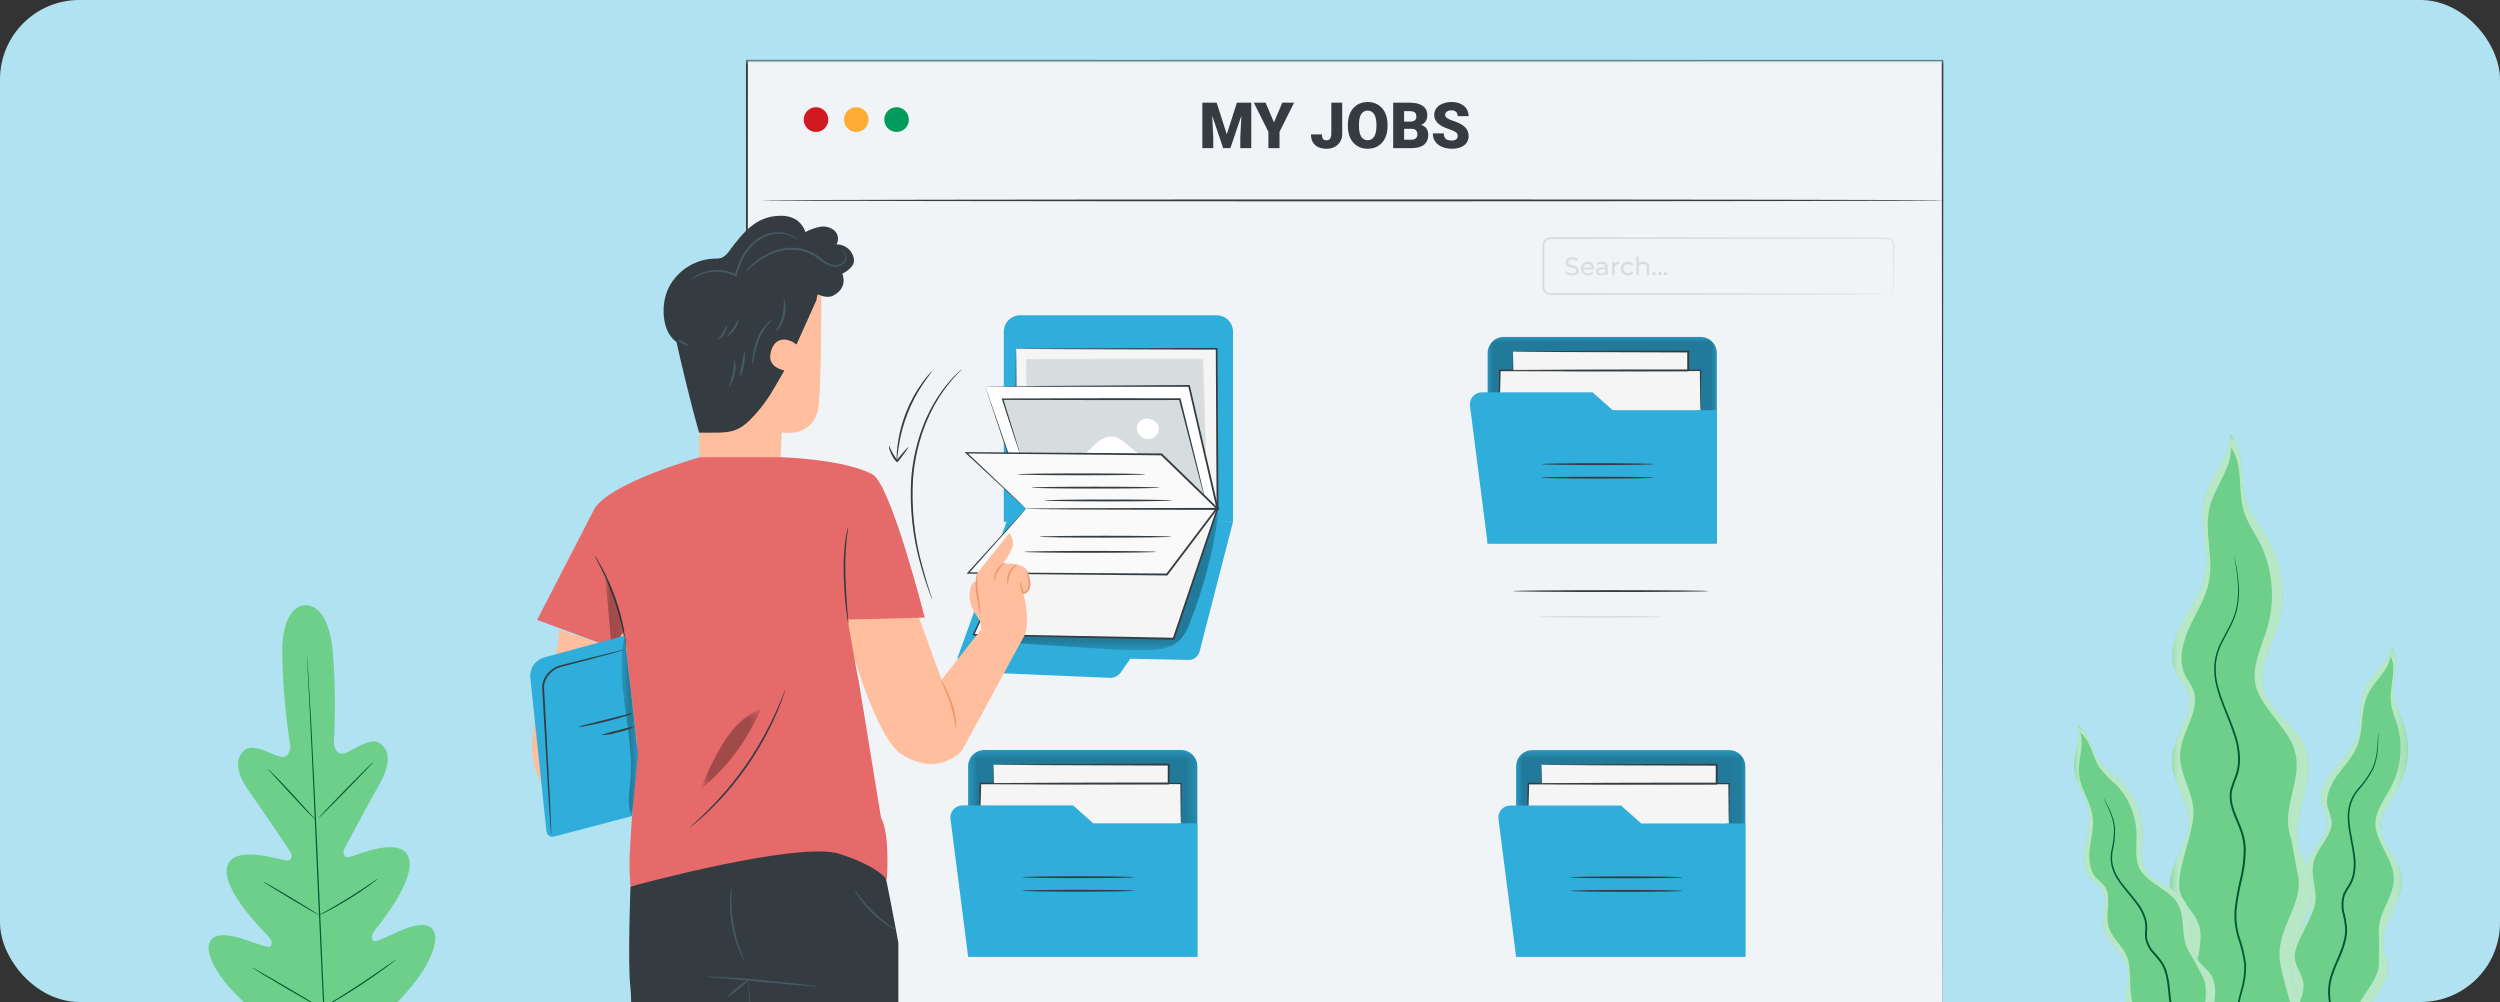 <svg width="252" height="101" viewBox="0 0 252 101" fill="none" xmlns="http://www.w3.org/2000/svg">
<rect x="0" y="0" width="252" height="101" fill="#333333" stroke="none"/>
<g clip-path="url(#clip0_323_7522)">
<rect width="252" height="101" rx="8" fill="#B1E2F1"/>
<g clip-path="url(#clip1_323_7522)">
<mask id="mask0_323_7522" style="mask-type:luminance" maskUnits="userSpaceOnUse" x="50" y="6" width="151" height="117">
<path d="M201 6H50V123H201V6Z" fill="white"/>
</mask>
<g mask="url(#mask0_323_7522)">
<path d="M195.809 6.095H75.288V112.987H195.809V6.095Z" fill="#F0F4F7"/>
<path d="M195.81 112.988C195.81 112.308 195.778 70.432 195.73 6.095L195.81 6.176L75.299 6.191H75.289L75.385 6.095C75.381 44.943 75.377 81.523 75.374 112.988L75.291 112.903L195.812 112.988L75.291 113.072H75.206V112.988C75.203 81.523 75.199 44.943 75.195 6.095V6H75.301L195.81 6.015H195.89V6.095C195.842 70.432 195.81 112.308 195.81 112.988Z" fill="#343C41"/>
<path d="M101.181 33.433V52.603H124.287V33.433C124.287 33.216 124.244 33.001 124.162 32.8C124.08 32.6 123.959 32.418 123.807 32.264C123.655 32.111 123.474 31.989 123.275 31.906C123.076 31.823 122.863 31.781 122.648 31.781H102.821C102.606 31.781 102.393 31.823 102.194 31.906C101.995 31.989 101.815 32.111 101.663 32.264C101.51 32.418 101.39 32.6 101.307 32.8C101.225 33.001 101.183 33.216 101.183 33.433" fill="#30AEDB"/>
<path d="M96.541 66.24L101.703 51.924L124.286 52.604L120.92 65.662C120.855 65.913 120.708 66.135 120.502 66.292C120.297 66.448 120.045 66.531 119.787 66.525L113.938 66.4L112.978 67.775C112.854 67.953 112.687 68.097 112.493 68.194C112.3 68.29 112.085 68.335 111.869 68.326L97.733 67.724C97.555 67.715 97.38 67.668 97.221 67.587C97.061 67.505 96.921 67.39 96.808 67.25C96.696 67.11 96.614 66.948 96.568 66.774C96.522 66.6 96.513 66.418 96.541 66.24" fill="#30AEDB"/>
<path d="M102.419 35.154V50.157L122.727 51.284L122.638 35.153L102.419 35.154Z" fill="#F5F5F5"/>
<path d="M102.419 35.156C102.449 35.151 102.479 35.15 102.509 35.151L102.786 35.146L103.873 35.136L108.003 35.113L122.637 35.07H122.722V35.156C122.751 39.833 122.783 45.156 122.818 50.781C122.818 50.951 122.82 51.121 122.821 51.286V51.388L122.72 51.382L102.413 50.237L102.342 50.232V50.16C102.356 45.61 102.367 41.86 102.375 39.242C102.384 37.939 102.392 36.917 102.397 36.211C102.402 35.87 102.406 35.606 102.409 35.419C102.413 35.243 102.418 35.156 102.418 35.156C102.418 35.156 102.424 35.254 102.427 35.434C102.43 35.621 102.434 35.886 102.439 36.228C102.444 36.929 102.452 37.946 102.462 39.242C102.469 41.861 102.481 45.61 102.494 50.16L102.423 50.083L122.732 51.192L122.632 51.288C122.632 51.123 122.63 50.953 122.63 50.783C122.602 45.158 122.576 39.834 122.552 35.158L122.638 35.243L108.058 35.2L103.909 35.178L102.805 35.167L102.519 35.163C102.485 35.163 102.452 35.161 102.419 35.158" fill="#343C41"/>
<path d="M103.481 38.896C103.499 38.396 103.481 36.251 103.481 36.251C109.158 36.233 115.518 36.274 121.195 36.256C121.354 39.089 121.387 42.915 121.546 45.747" fill="#D7DCDF"/>
<path d="M121.547 45.749C121.532 45.69 121.524 45.629 121.523 45.568C121.512 45.435 121.499 45.263 121.482 45.048C121.451 44.593 121.416 43.93 121.38 43.09C121.303 41.413 121.257 39.038 121.107 36.26L121.196 36.343L115.737 36.349C110.647 36.349 106.155 36.329 103.481 36.304L103.535 36.249C103.524 37.071 103.516 37.729 103.51 38.2C103.504 38.413 103.5 38.584 103.496 38.717C103.497 38.776 103.492 38.836 103.481 38.894C103.47 38.835 103.465 38.775 103.466 38.714C103.463 38.582 103.458 38.41 103.452 38.197C103.446 37.727 103.437 37.07 103.427 36.248V36.194H103.481C106.155 36.17 110.647 36.154 115.737 36.156L121.195 36.164H121.279L121.283 36.248C121.42 39.032 121.441 41.406 121.488 43.084C121.509 43.909 121.527 44.569 121.539 45.043C121.544 45.26 121.548 45.43 121.551 45.564C121.556 45.624 121.554 45.685 121.546 45.745" fill="#E0E0E0"/>
<path d="M99.315 38.963L103.506 51.284H122.727L119.855 38.897L99.315 38.963Z" fill="white"/>
<path d="M99.315 38.964C99.346 38.96 99.377 38.959 99.407 38.959L99.692 38.954L100.808 38.941L105.033 38.905L119.855 38.809H119.925L119.941 38.878C120.791 42.537 121.726 46.556 122.703 50.764C122.743 50.932 122.781 51.101 122.82 51.264L122.847 51.382H122.727L103.506 51.363H103.452L103.434 51.311C102.171 47.54 101.135 44.448 100.412 42.29C100.059 41.228 99.783 40.396 99.591 39.821C99.501 39.546 99.431 39.333 99.381 39.18C99.335 39.036 99.315 38.966 99.315 38.966C99.315 38.966 99.347 39.045 99.4 39.193C99.454 39.348 99.531 39.566 99.629 39.845C99.83 40.422 100.12 41.256 100.491 42.322L103.576 51.262L103.505 51.211L122.727 51.192L122.635 51.309C122.596 51.145 122.558 50.976 122.518 50.807C121.545 46.599 120.615 42.58 119.769 38.919L119.855 38.988H105.102L100.852 38.978L99.715 38.972L99.419 38.969C99.384 38.97 99.35 38.968 99.315 38.965" fill="#343C41"/>
<g opacity="0.3">
<mask id="mask1_323_7522" style="mask-type:luminance" maskUnits="userSpaceOnUse" x="98" y="51" width="25" height="15">
<path d="M122.802 51.464H98.254V65.54H122.802V51.464Z" fill="white"/>
</mask>
<g mask="url(#mask1_323_7522)">
<path d="M122.704 51.542C122.633 51.497 122.552 51.47 122.469 51.464C122.385 51.458 122.301 51.472 122.225 51.506C114.7 53.499 107.525 56.651 100.953 60.85L98.256 63.997C98.597 64.538 99.327 64.633 99.961 64.675L109.018 65.27C111.124 65.409 113.232 65.547 115.342 65.54C116.595 65.536 117.965 65.432 118.877 64.568C119.38 64.023 119.758 63.373 119.984 62.664C121.325 59.233 122.267 55.655 122.788 52.004C122.811 51.926 122.816 51.843 122.802 51.763C122.787 51.682 122.754 51.606 122.705 51.541" fill="black"/>
</g>
</g>
<path d="M103.505 52.258L98.132 63.976L118.303 64.383L122.727 51.284L103.505 52.258Z" fill="#F5F5F5"/>
<path d="M103.505 52.258C103.534 52.252 103.563 52.248 103.593 52.248L103.858 52.228L104.895 52.163L108.831 51.94L122.721 51.198L122.847 51.192L122.807 51.313L118.393 64.414L118.371 64.48H118.301H118.298L98.13 64.053L98.016 64.051L98.064 63.946L102.023 55.399C102.493 54.394 102.861 53.608 103.116 53.063L103.402 52.458C103.468 52.323 103.504 52.258 103.504 52.258C103.504 52.258 103.476 52.335 103.414 52.477L103.14 53.099L102.078 55.462L98.198 64.008L98.132 63.9L118.3 64.287H118.304L118.212 64.351C119.799 59.663 121.305 55.214 122.645 51.255L122.73 51.37L108.876 52.033L104.924 52.209L103.871 52.25L103.599 52.258C103.567 52.261 103.536 52.261 103.504 52.258" fill="#343C41"/>
<path d="M103.416 51.285L97.587 57.757L117.624 57.91L122.637 51.284L103.416 51.285Z" fill="#FAFAFA"/>
<path d="M103.416 51.285C103.446 51.279 103.476 51.276 103.506 51.278L103.777 51.271L104.834 51.257L108.812 51.231L122.639 51.195H122.82L122.71 51.339L117.7 57.968L117.672 58.006H117.624L117.014 58.001L97.586 57.827H97.433L97.536 57.713L101.832 52.99L103.003 51.717L103.309 51.393C103.342 51.355 103.378 51.319 103.416 51.288C103.386 51.331 103.353 51.372 103.317 51.411L103.02 51.755C102.751 52.06 102.365 52.497 101.871 53.057L97.637 57.804L97.587 57.689L117.017 57.81L117.628 57.815L117.552 57.851L122.568 51.228L122.64 51.373L108.846 51.337L104.858 51.311L103.79 51.297L103.514 51.29C103.482 51.291 103.45 51.288 103.418 51.283" fill="#343C41"/>
<path d="M102.784 45.643L101.062 40.234H118.924L121.427 50.122" fill="#D7DCDF"/>
<path d="M121.427 50.123C121.401 50.065 121.38 50.004 121.366 49.941C121.328 49.805 121.278 49.628 121.216 49.404C121.087 48.917 120.905 48.233 120.677 47.376L118.84 40.256L118.924 40.322L112.238 40.33L101.062 40.306L101.13 40.213C101.644 41.873 102.063 43.224 102.359 44.178C102.496 44.635 102.605 44.997 102.683 45.26C102.716 45.375 102.742 45.468 102.763 45.544C102.774 45.576 102.781 45.609 102.784 45.643C102.766 45.614 102.752 45.583 102.743 45.55C102.717 45.476 102.685 45.385 102.645 45.273C102.557 45.013 102.436 44.654 102.284 44.201C101.974 43.252 101.535 41.908 100.996 40.256L100.965 40.164H101.063L112.239 40.139L118.924 40.147H118.992L119.009 40.213C119.729 43.117 120.342 45.587 120.779 47.349C120.987 48.211 121.152 48.901 121.27 49.39C121.322 49.616 121.363 49.797 121.394 49.934C121.411 49.996 121.422 50.059 121.427 50.123Z" fill="#343C41"/>
<path d="M113.385 44.63C113.122 44.382 112.813 44.189 112.475 44.061C111.805 43.856 111.083 44.191 110.546 44.644C110.008 45.097 109.575 45.671 109.003 46.08L115.265 46.182L113.384 44.63" fill="white"/>
<path d="M116.668 42.735C116.442 42.395 115.696 41.973 115.206 42.288H115.208C115.049 42.345 114.908 42.444 114.799 42.574C114.69 42.704 114.617 42.861 114.587 43.029C114.57 43.27 114.628 43.51 114.754 43.715C114.879 43.921 115.065 44.082 115.286 44.175C115.507 44.269 115.751 44.29 115.984 44.236C116.218 44.182 116.429 44.056 116.587 43.875C116.717 43.718 116.795 43.523 116.81 43.318C116.824 43.113 116.774 42.909 116.668 42.735" fill="white"/>
<path d="M103.416 51.284L97.404 45.643L117.076 45.803L122.726 51.284H103.416Z" fill="#FAFAFA"/>
<path d="M103.416 51.285C103.448 51.279 103.48 51.277 103.512 51.278L103.791 51.27L104.865 51.256L108.879 51.23L122.726 51.194L122.664 51.35L117.01 45.873L117.075 45.899L116.71 45.896L97.403 45.711L97.45 45.593L101.819 49.738L103.005 50.876L103.312 51.176C103.349 51.209 103.383 51.246 103.414 51.284C103.375 51.257 103.338 51.227 103.305 51.194C103.227 51.124 103.122 51.03 102.99 50.91L101.785 49.804L97.359 45.693L97.232 45.574H97.406L116.713 45.704L117.078 45.707H117.116L117.143 45.733L122.79 51.218L122.952 51.375H122.727L108.85 51.339L104.846 51.313L103.78 51.299L103.507 51.292C103.477 51.293 103.446 51.29 103.416 51.284" fill="#343C41"/>
<path d="M115.451 47.812C115.451 47.864 112.564 47.907 109.004 47.907C105.444 47.907 102.556 47.864 102.556 47.812C102.556 47.759 105.442 47.717 109.004 47.717C112.565 47.717 115.451 47.759 115.451 47.812Z" fill="#343C41"/>
<path d="M116.877 49.153C116.877 49.206 113.99 49.248 110.43 49.248C106.87 49.248 103.982 49.206 103.982 49.153C103.982 49.1 106.868 49.058 110.43 49.058C113.991 49.058 116.877 49.1 116.877 49.153Z" fill="#343C41"/>
<path d="M118.158 50.445C118.158 50.498 115.271 50.541 111.711 50.541C108.151 50.541 105.264 50.498 105.264 50.445C105.264 50.393 108.15 50.35 111.711 50.35C115.272 50.35 118.158 50.393 118.158 50.445Z" fill="#343C41"/>
<path d="M116.55 55.627C116.55 55.68 113.571 55.722 109.896 55.722C106.222 55.722 103.241 55.68 103.241 55.627C103.241 55.575 106.22 55.532 109.896 55.532C113.573 55.532 116.55 55.575 116.55 55.627Z" fill="#343C41"/>
<path d="M118.065 54.1C118.065 54.152 115.086 54.195 111.411 54.195C107.737 54.195 104.756 54.152 104.756 54.1C104.756 54.047 107.734 54.004 111.411 54.004C115.088 54.004 118.065 54.047 118.065 54.1Z" fill="#343C41"/>
<path d="M196.159 20.2C196.159 20.252 169.4 20.295 136.399 20.295C103.387 20.295 76.634 20.252 76.634 20.2C76.634 20.147 103.387 20.104 136.399 20.104C169.4 20.104 196.159 20.147 196.159 20.2Z" fill="#343C41"/>
<path d="M83.491 12.054C83.491 12.301 83.418 12.542 83.282 12.748C83.147 12.953 82.953 13.113 82.727 13.207C82.501 13.302 82.252 13.326 82.013 13.278C81.772 13.23 81.552 13.111 81.379 12.937C81.206 12.762 81.088 12.54 81.04 12.298C80.993 12.056 81.017 11.805 81.111 11.577C81.205 11.349 81.363 11.154 81.567 11.017C81.77 10.88 82.009 10.807 82.254 10.807C82.582 10.807 82.897 10.938 83.129 11.172C83.36 11.406 83.491 11.723 83.491 12.054Z" fill="#D11921"/>
<path d="M87.552 12.054C87.552 12.301 87.479 12.542 87.343 12.747C87.207 12.953 87.014 13.113 86.788 13.207C86.562 13.302 86.314 13.326 86.073 13.278C85.834 13.23 85.613 13.111 85.44 12.937C85.267 12.762 85.149 12.54 85.101 12.298C85.054 12.056 85.078 11.805 85.172 11.577C85.265 11.349 85.424 11.155 85.627 11.017C85.831 10.88 86.07 10.807 86.315 10.807C86.477 10.807 86.638 10.839 86.788 10.902C86.938 10.965 87.074 11.056 87.189 11.172C87.304 11.288 87.395 11.426 87.457 11.577C87.52 11.728 87.552 11.89 87.552 12.054Z" fill="#FFAC34"/>
<path d="M91.612 12.054C91.612 12.301 91.54 12.542 91.404 12.748C91.268 12.953 91.075 13.113 90.849 13.207C90.623 13.302 90.374 13.326 90.134 13.278C89.894 13.23 89.674 13.111 89.501 12.937C89.327 12.762 89.21 12.54 89.162 12.298C89.114 12.056 89.139 11.805 89.232 11.577C89.326 11.349 89.485 11.154 89.688 11.017C89.892 10.88 90.131 10.807 90.376 10.807C90.704 10.807 91.018 10.938 91.25 11.172C91.482 11.406 91.612 11.723 91.612 12.054Z" fill="#009B5D"/>
<path d="M190.202 29.635C190.271 29.627 190.338 29.613 190.405 29.595C190.499 29.563 190.586 29.511 190.659 29.442C190.732 29.372 190.789 29.288 190.827 29.195C190.874 29.054 190.89 28.904 190.874 28.756C190.873 28.587 190.871 28.404 190.869 28.207C190.867 27.811 190.864 27.354 190.861 26.84C190.858 26.327 190.856 25.754 190.853 25.129C190.851 24.974 190.853 24.808 190.848 24.653C190.833 24.498 190.763 24.352 190.652 24.244C190.536 24.131 190.383 24.067 190.222 24.063H189.69L184.768 24.078L156.269 24.105C156.118 24.106 155.972 24.164 155.861 24.267C155.75 24.371 155.682 24.513 155.669 24.665C155.669 25.011 155.669 25.357 155.667 25.701C155.667 26.394 155.667 27.082 155.667 27.766C155.667 28.107 155.667 28.448 155.667 28.787C155.649 28.94 155.676 29.095 155.745 29.232C155.817 29.361 155.932 29.458 156.071 29.506C156.14 29.53 156.212 29.543 156.285 29.542H158.02L165.587 29.548L178.397 29.568L187.035 29.599L189.384 29.617L189.994 29.626C190.132 29.629 190.202 29.635 190.202 29.635C190.202 29.635 190.131 29.642 189.994 29.645L189.384 29.654L187.035 29.672L178.397 29.703L165.585 29.723L158.018 29.729H156.283C156.189 29.729 156.096 29.714 156.007 29.684C155.825 29.62 155.673 29.492 155.579 29.323C155.495 29.157 155.459 28.971 155.477 28.785V27.764C155.477 27.08 155.477 26.392 155.477 25.699C155.477 25.35 155.477 25 155.479 24.649C155.496 24.449 155.585 24.262 155.731 24.126C155.877 23.99 156.068 23.914 156.267 23.913L184.765 23.941L189.687 23.955L190.224 23.958C190.41 23.963 190.587 24.039 190.72 24.171C190.848 24.296 190.926 24.464 190.942 24.643C190.948 24.814 190.942 24.968 190.942 25.126C190.939 25.751 190.936 26.323 190.933 26.838C190.931 27.353 190.927 27.808 190.925 28.205C190.923 28.402 190.922 28.585 190.921 28.753C190.934 28.907 190.914 29.062 190.862 29.207C190.821 29.304 190.759 29.391 190.681 29.46C190.603 29.53 190.51 29.582 190.41 29.612C190.343 29.632 190.272 29.64 190.202 29.633" fill="#D7DCDF"/>
<path d="M157.769 27.544L157.863 27.344C158.028 27.48 158.236 27.554 158.449 27.552C158.756 27.552 158.888 27.431 158.888 27.276C158.888 26.838 157.812 27.114 157.812 26.449C157.812 26.172 158.026 25.937 158.492 25.937C158.694 25.933 158.892 25.988 159.064 26.096L158.981 26.3C158.835 26.207 158.666 26.157 158.493 26.156C158.191 26.156 158.062 26.284 158.062 26.44C158.062 26.878 159.138 26.604 159.138 27.262C159.138 27.536 158.92 27.771 158.45 27.771C158.205 27.778 157.964 27.699 157.771 27.546" fill="#D7DCDF"/>
<path d="M160.684 27.151H159.592C159.608 27.267 159.667 27.373 159.757 27.447C159.848 27.521 159.963 27.557 160.08 27.548C160.152 27.551 160.225 27.537 160.292 27.509C160.359 27.481 160.419 27.438 160.468 27.384L160.602 27.543C160.503 27.644 160.376 27.714 160.238 27.744C160.1 27.775 159.957 27.765 159.824 27.715C159.692 27.665 159.577 27.577 159.493 27.463C159.409 27.348 159.359 27.212 159.35 27.069C159.346 26.979 159.361 26.888 159.394 26.803C159.426 26.718 159.476 26.641 159.539 26.576C159.602 26.512 159.678 26.461 159.761 26.427C159.845 26.393 159.935 26.376 160.025 26.379C160.115 26.376 160.205 26.393 160.289 26.428C160.372 26.463 160.448 26.515 160.51 26.581C160.572 26.647 160.62 26.725 160.651 26.811C160.682 26.896 160.694 26.988 160.688 27.079C160.688 27.099 160.685 27.13 160.683 27.153M159.591 26.977H160.455C160.443 26.869 160.393 26.77 160.313 26.698C160.233 26.626 160.13 26.586 160.023 26.586C159.916 26.586 159.813 26.626 159.733 26.698C159.653 26.77 159.603 26.869 159.591 26.977Z" fill="#D7DCDF"/>
<path d="M162.054 26.93V27.748H161.822V27.568C161.771 27.635 161.703 27.688 161.626 27.722C161.549 27.756 161.464 27.77 161.381 27.762C161.076 27.762 160.883 27.599 160.883 27.363C160.883 27.147 161.023 26.966 161.424 26.966H161.81V26.918C161.81 26.71 161.69 26.59 161.449 26.59C161.295 26.588 161.144 26.639 161.022 26.735L160.921 26.55C161.082 26.431 161.278 26.37 161.477 26.376C161.845 26.376 162.053 26.557 162.053 26.927M161.81 27.331V27.142H161.434C161.193 27.142 161.124 27.237 161.124 27.352C161.124 27.488 161.236 27.572 161.421 27.572C161.503 27.578 161.584 27.558 161.654 27.515C161.723 27.471 161.778 27.407 161.809 27.331" fill="#D7DCDF"/>
<path d="M163.229 26.379V26.617C163.211 26.615 163.192 26.614 163.174 26.615C163.114 26.611 163.055 26.62 162.999 26.642C162.944 26.664 162.894 26.698 162.854 26.742C162.813 26.786 162.783 26.839 162.765 26.896C162.746 26.953 162.741 27.013 162.749 27.073V27.749H162.506V26.393H162.739V26.621C162.79 26.538 162.863 26.472 162.95 26.43C163.037 26.387 163.134 26.37 163.229 26.38" fill="#D7DCDF"/>
<path d="M163.392 27.07C163.39 26.977 163.407 26.884 163.442 26.797C163.478 26.711 163.53 26.633 163.597 26.568C163.664 26.503 163.743 26.453 163.83 26.42C163.917 26.388 164.01 26.374 164.102 26.379C164.211 26.372 164.319 26.396 164.416 26.447C164.513 26.497 164.594 26.574 164.651 26.668L164.465 26.788C164.426 26.726 164.372 26.676 164.308 26.642C164.244 26.608 164.172 26.591 164.1 26.593C163.977 26.598 163.862 26.651 163.777 26.74C163.692 26.829 163.644 26.947 163.644 27.071C163.644 27.194 163.692 27.313 163.777 27.402C163.862 27.491 163.977 27.543 164.1 27.548C164.172 27.55 164.244 27.534 164.308 27.5C164.372 27.465 164.426 27.415 164.465 27.354L164.651 27.471C164.594 27.566 164.513 27.643 164.417 27.694C164.32 27.745 164.211 27.769 164.102 27.763C164.009 27.768 163.917 27.754 163.83 27.721C163.743 27.689 163.663 27.638 163.597 27.573C163.53 27.508 163.477 27.43 163.442 27.343C163.407 27.256 163.39 27.163 163.392 27.07" fill="#D7DCDF"/>
<path d="M166.225 26.968V27.748H165.981V26.996C165.981 26.73 165.849 26.599 165.618 26.599C165.559 26.595 165.5 26.603 165.445 26.625C165.39 26.646 165.34 26.68 165.299 26.723C165.258 26.766 165.227 26.817 165.209 26.874C165.19 26.93 165.184 26.99 165.191 27.049V27.748H164.948V25.849H165.191V26.584C165.25 26.515 165.323 26.461 165.405 26.426C165.487 26.39 165.577 26.374 165.666 26.379C165.743 26.373 165.821 26.384 165.893 26.412C165.965 26.44 166.031 26.483 166.084 26.54C166.138 26.596 166.178 26.664 166.202 26.738C166.227 26.812 166.234 26.89 166.225 26.968Z" fill="#D7DCDF"/>
<path d="M166.562 27.587C166.562 27.564 166.566 27.541 166.575 27.52C166.583 27.498 166.596 27.479 166.612 27.463C166.628 27.447 166.647 27.434 166.668 27.425C166.69 27.417 166.712 27.413 166.735 27.413C166.757 27.413 166.78 27.417 166.8 27.426C166.821 27.435 166.84 27.448 166.855 27.464C166.871 27.48 166.883 27.5 166.891 27.521C166.899 27.542 166.903 27.564 166.902 27.587C166.903 27.61 166.899 27.632 166.891 27.654C166.883 27.675 166.871 27.694 166.855 27.711C166.84 27.727 166.821 27.74 166.8 27.749C166.78 27.758 166.758 27.763 166.735 27.763C166.712 27.763 166.689 27.759 166.668 27.75C166.647 27.741 166.628 27.728 166.612 27.712C166.596 27.695 166.583 27.676 166.574 27.654C166.566 27.633 166.562 27.61 166.562 27.587Z" fill="#D7DCDF"/>
<path d="M167.138 27.587C167.138 27.564 167.142 27.541 167.151 27.52C167.159 27.498 167.172 27.479 167.188 27.463C167.204 27.447 167.223 27.434 167.245 27.425C167.266 27.417 167.288 27.412 167.311 27.413C167.334 27.413 167.356 27.417 167.376 27.426C167.397 27.435 167.416 27.448 167.431 27.464C167.447 27.48 167.459 27.5 167.467 27.521C167.475 27.542 167.479 27.564 167.479 27.587C167.479 27.61 167.476 27.632 167.468 27.654C167.46 27.675 167.447 27.694 167.432 27.711C167.416 27.727 167.397 27.74 167.377 27.749C167.356 27.758 167.334 27.763 167.311 27.763C167.288 27.763 167.265 27.759 167.244 27.75C167.223 27.741 167.204 27.728 167.188 27.712C167.172 27.695 167.159 27.676 167.15 27.654C167.142 27.633 167.138 27.61 167.138 27.587Z" fill="#D7DCDF"/>
<path d="M167.714 27.587C167.713 27.564 167.718 27.541 167.726 27.52C167.735 27.498 167.747 27.479 167.763 27.463C167.78 27.447 167.799 27.434 167.82 27.425C167.841 27.417 167.864 27.413 167.886 27.413C167.909 27.413 167.931 27.417 167.952 27.426C167.972 27.435 167.991 27.448 168.007 27.464C168.022 27.48 168.035 27.5 168.043 27.521C168.051 27.542 168.055 27.564 168.054 27.587C168.055 27.61 168.051 27.632 168.043 27.654C168.035 27.675 168.023 27.694 168.007 27.711C167.992 27.727 167.973 27.74 167.952 27.749C167.931 27.758 167.909 27.763 167.886 27.763C167.864 27.763 167.841 27.759 167.82 27.75C167.798 27.741 167.779 27.728 167.763 27.712C167.747 27.695 167.734 27.676 167.726 27.654C167.717 27.633 167.713 27.61 167.714 27.587Z" fill="#D7DCDF"/>
<path d="M94 60.517C93.958 60.444 93.923 60.366 93.897 60.285C93.836 60.13 93.743 59.902 93.637 59.603C93.42 59.009 93.127 58.139 92.824 57.047C92.003 54.199 91.673 51.23 91.848 48.27C91.971 46.641 92.304 45.035 92.837 43.492C93.271 42.232 93.86 41.032 94.59 39.919C95.081 39.17 95.645 38.472 96.274 37.837C96.489 37.606 96.684 37.453 96.804 37.34C96.864 37.279 96.93 37.226 97.001 37.179C96.95 37.247 96.893 37.31 96.831 37.368C96.718 37.49 96.534 37.651 96.327 37.888C95.723 38.538 95.179 39.243 94.702 39.993C93.995 41.105 93.423 42.298 93 43.548C92.481 45.079 92.157 46.67 92.034 48.283C91.863 51.223 92.173 54.172 92.951 57.011C93.237 58.103 93.509 58.977 93.705 59.578C93.798 59.864 93.872 60.093 93.93 60.27C93.961 60.349 93.983 60.432 93.998 60.516" fill="#343C41"/>
<path d="M149.953 35.614V54.784H173.058V35.614C173.058 35.175 172.886 34.755 172.578 34.445C172.271 34.135 171.854 33.961 171.42 33.961H151.591C151.156 33.961 150.739 34.135 150.432 34.445C150.125 34.755 149.952 35.175 149.952 35.614" fill="#30AEDB"/>
<g opacity="0.3">
<mask id="mask2_323_7522" style="mask-type:luminance" maskUnits="userSpaceOnUse" x="149" y="33" width="25" height="22">
<path d="M173.058 33.961H149.952V54.784H173.058V33.961Z" fill="white"/>
</mask>
<g mask="url(#mask2_323_7522)">
<path d="M149.953 35.614V54.784H173.058V35.614C173.058 35.175 172.886 34.755 172.578 34.445C172.271 34.135 171.854 33.961 171.42 33.961H151.591C151.156 33.961 150.739 34.135 150.432 34.445C150.125 34.755 149.952 35.175 149.952 35.614" fill="black"/>
</g>
</g>
<path d="M151.037 44.373L151.19 37.336H171.409V41.35" fill="#F5F5F5"/>
<path d="M171.409 41.351C171.395 41.26 171.389 41.169 171.391 41.077C171.387 40.881 171.382 40.618 171.374 40.286C171.368 39.579 171.358 38.579 171.346 37.335L171.409 37.399L159.801 37.431L151.19 37.415L151.268 37.337C151.209 39.446 151.159 41.2 151.125 42.447C151.103 43.048 151.085 43.525 151.073 43.871C151.065 44.023 151.058 44.147 151.052 44.245C151.053 44.288 151.048 44.331 151.037 44.373C151.029 44.331 151.026 44.287 151.028 44.244C151.028 44.146 151.026 44.022 151.025 43.87C151.027 43.524 151.03 43.045 151.034 42.445C151.053 41.198 151.08 39.443 151.112 37.333V37.255H151.19L159.801 37.239L171.409 37.271H171.472V37.335C171.461 38.579 171.451 39.578 171.444 40.286C171.437 40.618 171.431 40.88 171.427 41.077C171.429 41.168 171.423 41.26 171.409 41.35" fill="#343C41"/>
<path d="M170.171 35.432H152.506V37.335H170.171V35.432Z" fill="#F5F5F5"/>
<path d="M152.506 35.432C152.534 35.427 152.561 35.425 152.589 35.426L152.846 35.419L153.847 35.406L157.582 35.378L170.171 35.337H170.266V35.433C170.266 36.039 170.266 36.683 170.266 37.334C170.076 37.526 170.21 37.388 170.166 37.43H168.715H167.289L164.537 37.428L159.551 37.416L152.506 37.377H152.465V37.336C152.475 36.724 152.482 36.248 152.488 35.909C152.492 35.76 152.495 35.642 152.497 35.548C152.496 35.509 152.499 35.471 152.505 35.432C152.51 35.475 152.513 35.519 152.513 35.563C152.515 35.657 152.518 35.779 152.522 35.931C152.527 36.263 152.535 36.731 152.545 37.334L152.505 37.294L159.549 37.254L164.535 37.243L167.287 37.24H168.714H170.165C170.124 37.282 170.264 37.146 170.075 37.335C170.075 36.685 170.075 36.04 170.075 35.433L170.169 35.528L157.648 35.487L153.891 35.459L152.868 35.446L152.6 35.44C152.568 35.44 152.536 35.438 152.504 35.433" fill="#343C41"/>
<path d="M172.226 59.582C172.226 59.635 167.812 59.677 162.367 59.677C156.922 59.677 152.506 59.635 152.506 59.582C152.506 59.529 156.92 59.487 162.367 59.487C167.813 59.487 172.226 59.529 172.226 59.582Z" fill="#343C41"/>
<path d="M148.175 40.912L149.952 54.784H173.058V41.35H162.564L160.529 39.546H149.367C149.196 39.546 149.028 39.583 148.872 39.654C148.716 39.725 148.577 39.829 148.465 39.958C148.352 40.087 148.268 40.239 148.218 40.404C148.168 40.569 148.153 40.743 148.175 40.913" fill="#30AEDB"/>
<path d="M166.698 46.783C166.698 46.836 164.168 46.879 161.047 46.879C157.927 46.879 155.396 46.836 155.396 46.783C155.396 46.731 157.926 46.688 161.047 46.688C164.169 46.688 166.698 46.731 166.698 46.783Z" fill="#343C41"/>
<path d="M166.698 48.148C166.698 48.201 164.168 48.243 161.047 48.243C157.927 48.243 155.396 48.201 155.396 48.148C155.396 48.095 157.926 48.053 161.047 48.053C164.169 48.053 166.698 48.095 166.698 48.148Z" fill="#343C41"/>
<path d="M97.587 77.253V96.424H120.692V77.253C120.692 77.036 120.65 76.821 120.567 76.62C120.485 76.42 120.364 76.238 120.212 76.084C120.06 75.931 119.879 75.809 119.681 75.726C119.482 75.643 119.269 75.6 119.054 75.6H99.225C98.791 75.6 98.374 75.774 98.067 76.084C97.76 76.394 97.587 76.814 97.587 77.253Z" fill="#30AEDB"/>
<g opacity="0.3">
<mask id="mask3_323_7522" style="mask-type:luminance" maskUnits="userSpaceOnUse" x="97" y="75" width="24" height="22">
<path d="M120.692 75.6H97.587V96.424H120.692V75.6Z" fill="white"/>
</mask>
<g mask="url(#mask3_323_7522)">
<path d="M97.587 77.253V96.424H120.692V77.253C120.692 77.036 120.65 76.821 120.567 76.62C120.485 76.42 120.364 76.238 120.212 76.084C120.06 75.931 119.879 75.809 119.681 75.726C119.482 75.643 119.269 75.6 119.054 75.6H99.225C98.791 75.6 98.374 75.774 98.067 76.084C97.76 76.394 97.587 76.814 97.587 77.253Z" fill="black"/>
</g>
</g>
<path d="M98.671 86.012L98.825 78.976H119.044V82.991" fill="#F5F5F5"/>
<path d="M119.043 82.99C119.029 82.9 119.023 82.808 119.025 82.717C119.021 82.52 119.016 82.257 119.009 81.926C119.002 81.218 118.992 80.219 118.98 78.975L119.043 79.038L107.435 79.07L98.824 79.054L98.903 78.976C98.843 81.086 98.793 82.84 98.76 84.086C98.737 84.687 98.719 85.165 98.707 85.511C98.699 85.663 98.692 85.786 98.687 85.885C98.687 85.928 98.682 85.971 98.672 86.013C98.663 85.97 98.66 85.927 98.663 85.884C98.663 85.786 98.661 85.662 98.659 85.51C98.662 85.164 98.665 84.685 98.669 84.085C98.688 82.838 98.714 81.083 98.746 78.973V78.895H98.824L107.435 78.879L119.043 78.911H119.107V78.975C119.095 80.219 119.085 81.218 119.078 81.926C119.071 82.258 119.066 82.52 119.062 82.717C119.064 82.808 119.058 82.9 119.044 82.99" fill="#343C41"/>
<path d="M117.806 77.072H100.141V78.974H117.806V77.072Z" fill="#F5F5F5"/>
<path d="M100.141 77.072C100.168 77.066 100.196 77.064 100.224 77.065L100.479 77.059L101.481 77.046L105.216 77.018L117.805 76.977H117.899V77.073C117.899 77.679 117.899 78.323 117.899 78.974C117.71 79.166 117.843 79.027 117.799 79.07H116.349H114.922L112.17 79.067L107.184 79.056L100.14 79.016H100.099V78.976C100.109 78.363 100.116 77.887 100.121 77.549C100.125 77.4 100.129 77.281 100.131 77.188C100.13 77.149 100.132 77.11 100.139 77.072C100.144 77.115 100.147 77.159 100.147 77.202C100.149 77.296 100.152 77.419 100.156 77.57C100.161 77.903 100.168 78.371 100.178 78.974L100.138 78.933L107.183 78.894L112.168 78.883L114.92 78.88H116.347H117.798C117.757 78.922 117.897 78.786 117.708 78.974C117.708 78.325 117.708 77.679 117.708 77.073L117.802 77.168L105.282 77.127L101.524 77.099L100.501 77.086L100.233 77.079C100.201 77.08 100.169 77.078 100.137 77.073" fill="#343C41"/>
<path d="M95.81 82.552L97.587 96.424H120.692V82.99H110.199L108.164 81.186H97.002C96.831 81.186 96.662 81.222 96.507 81.294C96.351 81.365 96.212 81.468 96.099 81.598C95.987 81.727 95.902 81.879 95.853 82.044C95.803 82.209 95.788 82.382 95.81 82.553" fill="#30AEDB"/>
<path d="M114.334 88.423C114.334 88.476 111.804 88.518 108.683 88.518C105.563 88.518 103.032 88.476 103.032 88.423C103.032 88.37 105.562 88.328 108.683 88.328C111.804 88.328 114.334 88.37 114.334 88.423Z" fill="#343C41"/>
<path d="M114.334 89.787C114.334 89.84 111.804 89.882 108.683 89.882C105.563 89.882 103.032 89.84 103.032 89.787C103.032 89.734 105.562 89.692 108.683 89.692C111.804 89.692 114.334 89.734 114.334 89.787Z" fill="#343C41"/>
<path d="M152.822 77.265V96.435H175.928V77.265C175.928 77.048 175.885 76.833 175.803 76.633C175.721 76.432 175.6 76.25 175.448 76.097C175.296 75.943 175.115 75.821 174.917 75.738C174.718 75.655 174.505 75.612 174.29 75.612H154.462C154.247 75.612 154.034 75.655 153.835 75.738C153.636 75.821 153.456 75.943 153.304 76.097C153.151 76.25 153.031 76.432 152.948 76.633C152.866 76.833 152.824 77.048 152.824 77.265" fill="#30AEDB"/>
<g opacity="0.3">
<mask id="mask4_323_7522" style="mask-type:luminance" maskUnits="userSpaceOnUse" x="152" y="75" width="24" height="22">
<path d="M175.929 75.612H152.824V96.435H175.929V75.612Z" fill="white"/>
</mask>
<g mask="url(#mask4_323_7522)">
<path d="M152.822 77.265V96.435H175.927V77.265C175.928 77.048 175.885 76.833 175.803 76.633C175.721 76.432 175.6 76.25 175.448 76.097C175.296 75.943 175.115 75.821 174.916 75.738C174.718 75.655 174.505 75.612 174.289 75.612H154.462C154.247 75.612 154.034 75.655 153.835 75.738C153.636 75.821 153.456 75.943 153.303 76.097C153.151 76.25 153.031 76.432 152.948 76.633C152.866 76.833 152.824 77.048 152.824 77.265" fill="black"/>
</g>
</g>
<path d="M153.909 86.024L154.062 78.987H174.281V83.003" fill="#F5F5F5"/>
<path d="M174.28 83.002C174.266 82.912 174.26 82.82 174.262 82.728C174.258 82.532 174.253 82.269 174.246 81.938C174.239 81.23 174.229 80.231 174.217 78.987L174.28 79.05L162.672 79.082L154.061 79.066L154.14 78.988C154.08 81.098 154.03 82.852 153.997 84.098C153.974 84.699 153.957 85.177 153.944 85.523C153.936 85.675 153.929 85.798 153.924 85.896C153.925 85.94 153.919 85.983 153.909 86.025C153.901 85.982 153.898 85.939 153.9 85.896C153.9 85.798 153.898 85.674 153.896 85.522C153.899 85.175 153.902 84.697 153.906 84.097C153.925 82.85 153.952 81.095 153.983 78.985V78.908H154.061L162.673 78.892L174.281 78.924H174.344V78.988C174.333 80.232 174.322 81.231 174.316 81.939C174.309 82.27 174.304 82.533 174.299 82.73C174.301 82.821 174.295 82.913 174.281 83.003" fill="#343C41"/>
<path d="M173.043 77.084H155.378V78.986H173.043V77.084Z" fill="#F5F5F5"/>
<path d="M155.378 77.083C155.405 77.078 155.433 77.076 155.461 77.077L155.717 77.071L156.719 77.057L160.454 77.029L173.043 76.989H173.137V77.084C173.137 77.69 173.137 78.334 173.137 78.985C172.948 79.178 173.082 79.039 173.038 79.082H171.587H170.16L167.409 79.079L162.423 79.067L155.378 79.028H155.337V78.987C155.347 78.375 155.354 77.899 155.36 77.56C155.364 77.411 155.367 77.293 155.369 77.199C155.368 77.16 155.371 77.122 155.377 77.083C155.382 77.127 155.385 77.17 155.385 77.214C155.387 77.308 155.39 77.43 155.394 77.582C155.399 77.914 155.406 78.382 155.416 78.986L155.376 78.945L162.421 78.905L167.407 78.894L170.159 78.891H171.586H173.037C172.996 78.934 173.136 78.797 172.947 78.986C172.947 78.336 172.947 77.691 172.947 77.085L173.041 77.179L160.52 77.139L156.763 77.111L155.74 77.097L155.472 77.091C155.439 77.091 155.407 77.089 155.376 77.085" fill="#343C41"/>
<path d="M151.047 82.564L152.824 96.435H175.929V83.002H165.436L163.4 81.197H152.239C152.068 81.197 151.899 81.234 151.744 81.305C151.588 81.376 151.449 81.48 151.336 81.609C151.224 81.739 151.14 81.891 151.09 82.055C151.04 82.22 151.025 82.394 151.047 82.565" fill="#30AEDB"/>
<path d="M169.57 88.435C169.57 88.488 167.04 88.53 163.919 88.53C160.799 88.53 158.268 88.488 158.268 88.435C158.268 88.382 160.798 88.34 163.919 88.34C167.041 88.34 169.57 88.382 169.57 88.435Z" fill="#343C41"/>
<path d="M169.57 89.8C169.57 89.852 167.04 89.895 163.919 89.895C160.799 89.895 158.268 89.852 158.268 89.8C158.268 89.747 160.798 89.704 163.919 89.704C167.041 89.704 169.57 89.747 169.57 89.8Z" fill="#343C41"/>
<path d="M90.398 46.502C90.376 46.373 90.37 46.24 90.382 46.109C90.386 45.751 90.41 45.393 90.453 45.037C90.728 42.673 91.61 40.422 93.01 38.506C93.219 38.217 93.444 37.94 93.683 37.676C93.765 37.573 93.859 37.48 93.963 37.4C93.988 37.422 93.624 37.845 93.119 38.586C91.797 40.52 90.93 42.734 90.586 45.057C90.454 45.947 90.432 46.505 90.399 46.504" fill="#343C41"/>
<path d="M91.557 45.073C91.577 45.09 91.469 45.264 91.278 45.532L90.936 45.997L90.728 46.268L90.617 46.411L90.56 46.483L90.531 46.519L90.516 46.538L90.509 46.547L90.506 46.551L90.504 46.553C90.535 46.553 90.231 46.562 90.361 46.558C90.064 46.232 89.839 45.847 89.7 45.428C89.625 45.26 89.594 45.076 89.609 44.893C89.825 45.449 90.126 45.967 90.5 46.429C90.629 46.425 90.326 46.435 90.357 46.434L90.359 46.431L90.362 46.427L90.37 46.418L90.385 46.399L90.413 46.363L90.471 46.291L90.584 46.151C90.656 46.062 90.728 45.974 90.799 45.887L91.173 45.447C91.391 45.2 91.536 45.056 91.556 45.072" fill="#343C41"/>
<path d="M167.382 62.175C167.382 62.227 164.613 62.27 161.199 62.27C157.786 62.27 155.016 62.227 155.016 62.175C155.016 62.122 157.784 62.08 161.199 62.08C164.615 62.08 167.382 62.122 167.382 62.175Z" fill="#D7DCDF"/>
<path d="M146.934 13.714C146.934 13.642 146.923 13.578 146.903 13.521C146.882 13.463 146.843 13.408 146.786 13.358C146.73 13.307 146.648 13.257 146.542 13.207C146.437 13.154 146.299 13.099 146.127 13.043C145.927 12.976 145.733 12.9 145.547 12.816C145.361 12.73 145.194 12.63 145.048 12.517C144.902 12.401 144.786 12.267 144.7 12.114C144.614 11.958 144.571 11.778 144.571 11.572C144.571 11.375 144.615 11.197 144.703 11.04C144.791 10.88 144.913 10.745 145.07 10.633C145.229 10.52 145.415 10.434 145.629 10.375C145.842 10.314 146.075 10.284 146.328 10.284C146.663 10.284 146.958 10.343 147.213 10.46C147.471 10.576 147.671 10.741 147.816 10.955C147.962 11.167 148.035 11.418 148.035 11.707H146.94C146.94 11.592 146.916 11.49 146.868 11.402C146.822 11.314 146.752 11.245 146.658 11.194C146.564 11.144 146.445 11.118 146.303 11.118C146.165 11.118 146.049 11.139 145.955 11.181C145.861 11.223 145.79 11.28 145.742 11.352C145.693 11.421 145.669 11.498 145.669 11.582C145.669 11.651 145.688 11.714 145.726 11.77C145.766 11.825 145.821 11.877 145.892 11.925C145.965 11.973 146.053 12.019 146.156 12.063C146.26 12.107 146.377 12.15 146.507 12.192C146.75 12.27 146.965 12.357 147.154 12.454C147.344 12.548 147.504 12.656 147.634 12.778C147.765 12.898 147.865 13.034 147.932 13.188C148.001 13.341 148.035 13.514 148.035 13.707C148.035 13.913 147.996 14.096 147.916 14.255C147.837 14.415 147.723 14.55 147.574 14.662C147.426 14.771 147.248 14.854 147.041 14.91C146.834 14.967 146.602 14.995 146.347 14.995C146.113 14.995 145.882 14.966 145.654 14.907C145.428 14.846 145.223 14.754 145.039 14.63C144.855 14.504 144.707 14.343 144.596 14.148C144.487 13.951 144.433 13.717 144.433 13.446H145.538C145.538 13.58 145.555 13.694 145.591 13.786C145.626 13.878 145.679 13.953 145.748 14.01C145.817 14.064 145.902 14.104 146.002 14.129C146.102 14.152 146.217 14.164 146.347 14.164C146.487 14.164 146.6 14.144 146.686 14.104C146.772 14.062 146.835 14.008 146.874 13.94C146.914 13.871 146.934 13.795 146.934 13.714Z" fill="#343C41"/>
<path d="M142.296 12.983H141.119L141.113 12.259H142.067C142.239 12.259 142.376 12.24 142.478 12.202C142.581 12.162 142.655 12.104 142.701 12.029C142.749 11.953 142.773 11.859 142.773 11.745C142.773 11.615 142.749 11.51 142.701 11.43C142.653 11.351 142.576 11.293 142.472 11.257C142.369 11.219 142.237 11.2 142.073 11.2H141.534V14.932H140.432V10.347H142.073C142.356 10.347 142.608 10.373 142.83 10.426C143.051 10.476 143.24 10.554 143.394 10.659C143.551 10.764 143.671 10.896 143.752 11.056C143.834 11.213 143.874 11.399 143.874 11.613C143.874 11.8 143.835 11.975 143.755 12.139C143.676 12.303 143.543 12.436 143.357 12.539C143.173 12.64 142.921 12.692 142.601 12.696L142.296 12.983ZM142.252 14.932H140.853L141.229 14.082H142.252C142.403 14.082 142.523 14.059 142.613 14.013C142.705 13.964 142.771 13.902 142.811 13.824C142.853 13.744 142.874 13.656 142.874 13.559C142.874 13.442 142.854 13.34 142.814 13.254C142.776 13.168 142.716 13.101 142.632 13.055C142.548 13.007 142.436 12.983 142.296 12.983H141.37L141.377 12.259H142.484L142.742 12.548C143.047 12.536 143.289 12.579 143.467 12.677C143.646 12.776 143.775 12.906 143.853 13.068C143.93 13.23 143.969 13.399 143.969 13.575C143.969 13.875 143.904 14.126 143.774 14.328C143.646 14.529 143.455 14.68 143.2 14.781C142.945 14.882 142.629 14.932 142.252 14.932Z" fill="#343C41"/>
<path d="M139.861 12.548V12.734C139.861 13.085 139.812 13.4 139.714 13.679C139.617 13.956 139.48 14.193 139.303 14.391C139.125 14.586 138.914 14.736 138.672 14.841C138.429 14.944 138.161 14.995 137.869 14.995C137.574 14.995 137.304 14.944 137.059 14.841C136.816 14.736 136.605 14.586 136.425 14.391C136.247 14.193 136.109 13.956 136.011 13.679C135.915 13.4 135.867 13.085 135.867 12.734V12.548C135.867 12.198 135.915 11.883 136.011 11.604C136.109 11.324 136.246 11.087 136.422 10.892C136.6 10.694 136.81 10.544 137.053 10.441C137.297 10.336 137.567 10.284 137.862 10.284C138.155 10.284 138.423 10.336 138.666 10.441C138.91 10.544 139.122 10.694 139.299 10.892C139.477 11.087 139.615 11.324 139.714 11.604C139.812 11.883 139.861 12.198 139.861 12.548ZM138.744 12.734V12.542C138.744 12.315 138.724 12.116 138.684 11.944C138.647 11.769 138.59 11.623 138.515 11.506C138.44 11.388 138.347 11.3 138.236 11.241C138.127 11.18 138.002 11.15 137.862 11.15C137.716 11.15 137.588 11.18 137.479 11.241C137.371 11.3 137.28 11.388 137.206 11.506C137.133 11.623 137.078 11.769 137.04 11.944C137.005 12.116 136.987 12.315 136.987 12.542V12.734C136.987 12.959 137.005 13.158 137.04 13.332C137.078 13.505 137.133 13.651 137.206 13.77C137.282 13.89 137.374 13.98 137.483 14.041C137.593 14.102 137.722 14.132 137.869 14.132C138.009 14.132 138.133 14.102 138.242 14.041C138.351 13.98 138.442 13.89 138.515 13.77C138.59 13.651 138.647 13.505 138.684 13.332C138.724 13.158 138.744 12.959 138.744 12.734Z" fill="#343C41"/>
<path d="M134.197 13.493V10.347H135.295V13.493C135.295 13.8 135.225 14.065 135.085 14.29C134.947 14.514 134.759 14.689 134.52 14.813C134.284 14.934 134.018 14.995 133.723 14.995C133.418 14.995 133.146 14.944 132.908 14.841C132.671 14.738 132.485 14.58 132.349 14.366C132.215 14.151 132.148 13.878 132.148 13.547H133.253C133.253 13.702 133.27 13.824 133.306 13.912C133.342 13.998 133.394 14.059 133.463 14.095C133.534 14.128 133.621 14.145 133.723 14.145C133.824 14.145 133.908 14.12 133.978 14.069C134.049 14.017 134.103 13.942 134.141 13.846C134.178 13.747 134.197 13.63 134.197 13.493Z" fill="#343C41"/>
<path d="M127.573 10.347L128.414 12.337L129.258 10.347H130.444L128.976 13.285V14.932H127.855V13.285L126.384 10.347H127.573Z" fill="#343C41"/>
<path d="M121.743 10.347H122.64L123.66 13.537L124.68 10.347H125.577L124.024 14.932H123.296L121.743 10.347ZM121.197 10.347H122.126L122.298 13.862V14.932H121.197V10.347ZM125.195 10.347H126.127V14.932H125.022V13.862L125.195 10.347Z" fill="#343C41"/>
<path d="M64.137 75.028C63.776 76.643 61.958 77.487 60.84 78.699C59.722 79.912 58.072 80.906 56.499 80.434C55.463 80.123 54.686 79.223 54.237 78.233C53.191 75.926 53.687 73.217 54.47 70.807C55.254 68.396 56.316 66.01 56.361 63.474L61.63 65.257L62.929 63.643C62.929 63.643 64.4 73.855 64.137 75.029" fill="#FFBE9D"/>
<path d="M84.666 61.287C84.666 61.287 87.851 74.163 90.899 76.052C94.751 78.441 97.002 75.601 97.002 75.601L103.033 64.469L98.918 63.43L94.909 68.522L92.112 60.81L84.666 61.287Z" fill="#FFBE9D"/>
<path d="M70.544 28.812L70.485 47.816L78.571 48.205L78.805 43.583C78.805 43.583 81.677 44.158 82.419 41.468C82.892 39.75 82.774 26.473 82.774 26.473L70.544 28.812Z" fill="#FFBE9D"/>
<path d="M83.835 27.811C82.562 28.179 82.286 30.278 82.286 30.278L80.288 34.727C79.271 33.923 77.904 33.969 77.646 35.773C77.459 37.076 79.066 37.339 79.066 37.339C78.13 38.944 77.496 40.242 76.135 41.769C74.661 43.421 73.836 43.588 72.237 43.615H70.474C70.474 43.615 69.612 40.791 68.014 33.727C66.242 25.892 75.429 26.902 77.132 24.902C79.906 21.645 87.849 26.653 83.835 27.811Z" fill="#343C41"/>
<path d="M68.183 34.467C66.693 33.456 66.559 30.635 67.428 28.942C67.874 28.098 68.533 27.388 69.339 26.883C70.144 26.378 71.067 26.096 72.015 26.066C72.267 26.082 72.521 26.053 72.764 25.981C73.097 25.803 73.374 25.537 73.568 25.211C74.899 23.466 76.207 21.75 78.688 21.75C79.234 21.725 79.776 21.861 80.248 22.14C80.686 22.444 81.015 22.882 81.184 23.391C81.64 23.145 82.129 22.968 82.635 22.864C82.889 22.814 83.151 22.821 83.402 22.883C83.653 22.944 83.888 23.06 84.091 23.223C84.288 23.392 84.418 23.626 84.46 23.884C84.502 24.142 84.452 24.406 84.319 24.63C84.739 24.625 85.147 24.771 85.47 25.042C85.793 25.313 86.009 25.692 86.079 26.109C86.211 26.944 85.025 27.53 84.902 27.595C84.902 27.595 85.553 28.968 84.001 29.792C83.376 30.124 82.564 29.724 82.472 29.676" fill="#343C41"/>
<path d="M74.085 36.294C74.194 36.771 74.178 37.268 74.039 37.737C73.965 38.221 73.767 38.677 73.466 39.061C73.412 39.034 73.671 38.452 73.838 37.692C74.01 36.934 74.023 36.296 74.084 36.295" fill="#455A64"/>
<path d="M75.062 35.362C75.131 35.825 75.105 36.298 74.987 36.751C74.935 37.217 74.79 37.666 74.56 38.074C74.593 37.614 74.669 37.158 74.786 36.713C74.836 36.255 74.929 35.802 75.062 35.362Z" fill="#455A64"/>
<path d="M77.863 32.226C77.882 32.253 77.653 32.422 77.362 32.765C76.989 33.217 76.694 33.73 76.49 34.281C76.29 34.839 76.129 35.41 76.007 35.99C75.972 36.237 75.905 36.479 75.807 36.709C75.79 36.459 75.809 36.208 75.865 35.963C75.946 35.364 76.092 34.775 76.299 34.207C76.508 33.632 76.834 33.107 77.254 32.665C77.418 32.47 77.627 32.32 77.863 32.226Z" fill="#455A64"/>
<path d="M78.994 30.09C79.09 30.245 79.144 30.422 79.151 30.604C79.27 31.478 79.05 32.365 78.536 33.079C78.337 33.346 78.175 33.476 78.157 33.458C78.464 32.955 78.708 32.415 78.882 31.851C78.992 31.271 79.03 30.679 78.994 30.09Z" fill="#455A64"/>
<path d="M69.346 34.836C69.319 34.886 69.071 34.8 68.793 34.643C68.516 34.486 68.312 34.318 68.34 34.27C68.368 34.221 68.615 34.306 68.893 34.463C69.171 34.62 69.374 34.787 69.346 34.836Z" fill="#455A64"/>
<path d="M73.252 32.807C73.305 32.815 73.272 33.218 73.021 33.634C72.769 34.05 72.434 34.269 72.402 34.225C72.364 34.179 72.617 33.911 72.845 33.527C73.073 33.142 73.193 32.794 73.251 32.807" fill="#455A64"/>
<path d="M74.453 32.157C74.445 32.517 74.318 32.865 74.093 33.145C73.769 33.641 73.361 33.907 73.33 33.863C73.292 33.817 73.619 33.496 73.923 33.03C74.082 32.729 74.259 32.437 74.453 32.157Z" fill="#455A64"/>
<path d="M80.422 24.198C80.408 24.214 80.271 24.081 79.979 23.914C79.562 23.69 79.098 23.569 78.625 23.561C77.925 23.543 77.235 23.73 76.638 24.099C75.919 24.573 75.335 25.229 74.945 26.001C74.651 26.567 74.42 27.165 74.258 27.783L74.226 27.902L74.118 27.845C73.561 27.55 72.944 27.391 72.315 27.38C71.816 27.367 71.32 27.443 70.847 27.603C70.428 27.761 70.026 27.964 69.648 28.208C69.727 28.114 69.818 28.033 69.919 27.966C70.192 27.767 70.49 27.605 70.806 27.486C71.289 27.301 71.801 27.208 72.318 27.21C72.976 27.208 73.626 27.366 74.211 27.67L74.07 27.733C74.231 27.098 74.464 26.483 74.766 25.903C75.172 25.099 75.786 24.42 76.541 23.937C77.171 23.557 77.898 23.376 78.63 23.415C79.123 23.436 79.601 23.584 80.02 23.845C80.131 23.918 80.235 24.001 80.33 24.094C80.396 24.157 80.427 24.193 80.422 24.198Z" fill="#455A64"/>
<path d="M84.674 25.232C84.659 25.228 84.898 25.171 85.139 25.444C85.207 25.526 85.259 25.621 85.291 25.723C85.323 25.825 85.335 25.932 85.325 26.039C85.304 26.181 85.251 26.316 85.169 26.433C85.088 26.551 84.98 26.648 84.855 26.716C84.558 26.887 84.206 26.936 83.873 26.852C83.506 26.757 83.162 26.589 82.86 26.357C82.543 26.108 82.213 25.88 81.869 25.671C81.495 25.469 81.092 25.326 80.675 25.248C79.861 25.102 79.024 25.16 78.237 25.416C77.594 25.63 76.986 25.942 76.435 26.34C75.936 26.724 75.455 27.134 74.997 27.567C75.086 27.42 75.194 27.285 75.317 27.165C75.632 26.82 75.977 26.505 76.348 26.222C76.901 25.797 77.519 25.464 78.177 25.236C78.992 24.959 79.864 24.893 80.711 25.046C81.149 25.128 81.572 25.28 81.963 25.495C82.313 25.708 82.648 25.944 82.968 26.201C83.247 26.422 83.567 26.586 83.909 26.684C84.202 26.765 84.514 26.731 84.782 26.588C84.891 26.533 84.987 26.454 85.061 26.356C85.135 26.258 85.187 26.145 85.211 26.024C85.235 25.836 85.187 25.646 85.076 25.493C84.976 25.361 84.834 25.268 84.674 25.231" fill="#455A64"/>
<path d="M63.551 89.362C63.551 89.362 63.256 97.193 63.551 99.578C63.845 101.964 63.42 123.571 63.42 123.571C63.42 123.571 74.379 126.788 77.333 122.974C77.333 122.974 76.136 98.268 76.019 97.79C75.901 97.314 74.934 85.394 74.934 85.394L63.551 89.362Z" fill="#343C41"/>
<path d="M88.546 85.394C89.19 87.419 90.555 95.049 90.555 95.049V122.487C90.555 122.487 81.061 125.946 77.28 124.233L74.936 96.717V86.198L82.746 83.13L88.546 85.394Z" fill="#343C41"/>
<path d="M82.52 99.446C82.373 99.459 82.224 99.456 82.078 99.438C81.794 99.422 81.384 99.391 80.878 99.349L76.927 98.985L72.977 98.622L71.78 98.51C71.632 98.504 71.485 98.483 71.342 98.447C71.489 98.429 71.638 98.427 71.785 98.44C72.07 98.448 72.48 98.466 72.987 98.495C74.002 98.553 75.401 98.659 76.945 98.807C78.488 98.954 79.882 99.106 80.891 99.222L82.085 99.367C82.232 99.377 82.378 99.403 82.52 99.444" fill="#455A64"/>
<path d="M75.409 98.744C75.455 98.737 75.892 104.145 76.384 110.818C76.876 117.491 77.236 122.913 77.19 122.919C77.144 122.926 76.707 117.52 76.216 110.842C75.724 104.164 75.363 98.748 75.409 98.742" fill="#455A64"/>
<path d="M75.543 98.697C75.213 99.073 74.84 99.408 74.432 99.695C74.06 100.028 73.65 100.316 73.211 100.552C73.541 100.176 73.914 99.841 74.322 99.554C74.694 99.221 75.104 98.933 75.543 98.697Z" fill="#455A64"/>
<path d="M90.273 93.726C90.003 93.626 89.749 93.489 89.516 93.319C88.347 92.561 87.34 91.578 86.55 90.425C86.374 90.196 86.23 89.944 86.121 89.675C86.314 89.887 86.491 90.113 86.651 90.351C87.484 91.445 88.473 92.41 89.585 93.214C89.826 93.368 90.056 93.539 90.272 93.726" fill="#455A64"/>
<path d="M75.043 96.878C74.977 96.8 74.922 96.713 74.882 96.618C74.752 96.373 74.633 96.121 74.528 95.863C73.823 94.159 73.505 92.317 73.598 90.473C73.617 90.121 73.646 89.837 73.677 89.643C73.683 89.54 73.705 89.439 73.742 89.343C73.77 89.347 73.731 89.779 73.723 90.478C73.7 92.3 74.013 94.111 74.646 95.819C74.887 96.474 75.07 96.867 75.043 96.88" fill="#455A64"/>
<path d="M86.59 68.837C86.494 68.548 85.438 62.447 85.438 62.447L93.214 62.254C93.214 62.254 89.801 48.804 87.94 47.811C85.056 46.273 78.719 46.086 78.719 46.086H70.56C70.56 46.086 61.536 48.603 59.904 51.314L54.144 62.484L61.631 65.256L62.93 63.642L64.223 75.034C64.223 75.034 63.455 85.296 63.455 86.845C63.455 88.394 63.551 89.362 63.551 89.362C63.551 89.362 80.515 84.718 84.642 86.073C88.77 87.428 89.386 88.698 89.386 88.698C89.386 88.698 89.758 84.134 88.799 82.391L86.59 68.837Z" fill="#E56A69"/>
<path d="M63.112 65.256C63.084 65.259 63.007 64.714 62.833 63.841C62.606 62.706 62.303 61.589 61.928 60.495C61.545 59.402 61.097 58.335 60.585 57.298L60.113 56.36C60.045 56.249 59.992 56.13 59.953 56.006C60.038 56.103 60.112 56.211 60.173 56.325C60.305 56.537 60.486 56.849 60.697 57.242C61.245 58.268 61.713 59.337 62.095 60.437C62.477 61.538 62.765 62.669 62.957 63.819C63.029 64.26 63.075 64.619 63.095 64.868C63.117 64.996 63.122 65.127 63.113 65.257" fill="#343C41"/>
<path d="M79.149 69.546C79.142 69.604 79.127 69.661 79.105 69.715L78.948 70.189C78.879 70.394 78.791 70.645 78.676 70.93C78.561 71.215 78.441 71.545 78.283 71.898C77.981 72.612 77.58 73.444 77.095 74.347C76.56 75.322 75.977 76.268 75.349 77.184C74.711 78.094 74.029 78.97 73.304 79.811C72.629 80.58 71.992 81.245 71.43 81.776C71.156 82.048 70.891 82.276 70.663 82.482C70.435 82.687 70.234 82.858 70.065 82.993L69.678 83.304C69.635 83.344 69.587 83.377 69.535 83.403C69.531 83.399 69.571 83.355 69.655 83.277L70.02 82.941C70.181 82.796 70.378 82.621 70.596 82.408C70.814 82.194 71.074 81.962 71.342 81.686C71.89 81.145 72.515 80.475 73.18 79.704C73.837 78.927 74.529 78.046 75.202 77.082C75.87 76.114 76.452 75.157 76.951 74.267C77.441 73.374 77.852 72.552 78.168 71.847C78.334 71.499 78.463 71.174 78.585 70.893C78.707 70.611 78.806 70.366 78.884 70.165L79.072 69.704C79.091 69.648 79.116 69.595 79.149 69.547" fill="#343C41"/>
<path d="M85.503 53.112C85.535 53.12 85.413 53.653 85.324 54.527C85.222 55.669 85.188 56.816 85.223 57.962C85.255 59.307 85.338 60.522 85.41 61.401C85.443 61.81 85.472 62.158 85.496 62.443C85.515 62.57 85.519 62.699 85.51 62.828C85.466 62.706 85.439 62.58 85.427 62.452C85.386 62.208 85.337 61.853 85.284 61.414C85.181 60.536 85.077 59.318 85.045 57.966C85.007 56.813 85.058 55.658 85.198 54.512C85.245 54.165 85.309 53.821 85.392 53.48C85.414 53.354 85.451 53.23 85.503 53.112Z" fill="#343C41"/>
<g opacity="0.3">
<mask id="mask5_323_7522" style="mask-type:luminance" maskUnits="userSpaceOnUse" x="60" y="58" width="3" height="8">
<path d="M62.929 58.236H60.996V65.255H62.929V58.236Z" fill="white"/>
</mask>
<g mask="url(#mask5_323_7522)">
<path d="M60.996 58.236C60.996 58.236 61.481 62.919 61.63 65.255L62.929 63.642C62.929 63.642 61.655 58.822 60.996 58.236Z" fill="black"/>
</g>
</g>
<g opacity="0.3">
<mask id="mask6_323_7522" style="mask-type:luminance" maskUnits="userSpaceOnUse" x="70" y="71" width="7" height="9">
<path d="M76.683 71.474H70.667V79.532H76.683V71.474Z" fill="white"/>
</mask>
<g mask="url(#mask6_323_7522)">
<path d="M72.978 74.771C72.049 76.274 71.274 77.87 70.666 79.532C73.287 77.375 75.351 74.611 76.682 71.474C75.117 72.079 73.871 73.342 72.977 74.771" fill="black"/>
</g>
</g>
<path d="M55.848 84.329C55.762 84.351 55.673 84.355 55.586 84.339C55.498 84.324 55.416 84.29 55.343 84.239C55.27 84.188 55.209 84.122 55.164 84.045C55.119 83.969 55.09 83.883 55.081 83.794L53.457 68.319C53.409 67.864 53.524 67.408 53.78 67.031C54.037 66.655 54.418 66.383 54.856 66.266L62.958 64.07L64.311 75.983L63.709 82.257L55.848 84.329Z" fill="#30AEDB"/>
<g opacity="0.3">
<mask id="mask7_323_7522" style="mask-type:luminance" maskUnits="userSpaceOnUse" x="62" y="64" width="3" height="19">
<path d="M64.311 64.07H62.648V82.257H64.311V64.07Z" fill="white"/>
</mask>
<g mask="url(#mask7_323_7522)">
<path d="M63.709 82.257C63.208 81.276 63.403 80.118 63.516 79.021C64.04 73.959 61.87 69.039 62.959 64.07C62.959 64.07 64.07 73.54 64.311 75.983L63.709 82.257Z" fill="black"/>
</g>
</g>
<path d="M63.042 65.465C62.966 65.499 62.887 65.526 62.806 65.545L62.12 65.74L59.586 66.426L57.833 66.89L56.858 67.145C56.515 67.208 56.187 67.332 55.889 67.513C55.584 67.713 55.326 67.977 55.133 68.287C54.926 68.603 54.824 68.978 54.842 69.356C54.887 70.158 54.933 70.988 54.98 71.839C55.157 75.231 55.316 78.303 55.433 80.553C55.481 81.652 55.521 82.548 55.549 83.195C55.558 83.492 55.565 83.731 55.571 83.915C55.578 83.999 55.576 84.084 55.566 84.167C55.546 84.086 55.535 84.002 55.533 83.918C55.518 83.735 55.499 83.498 55.476 83.202C55.433 82.556 55.373 81.66 55.3 80.563C55.169 78.313 54.99 75.242 54.792 71.848C54.746 70.998 54.701 70.167 54.657 69.364C54.639 68.949 54.752 68.539 54.979 68.192C55.188 67.86 55.466 67.579 55.794 67.367C55.952 67.264 56.123 67.182 56.301 67.122C56.481 67.062 56.647 67.029 56.816 66.984L57.795 66.736L59.553 66.295L62.101 65.669L62.797 65.508C62.877 65.485 62.959 65.471 63.042 65.465Z" fill="#343C41"/>
<path d="M63.879 71.867C63.626 71.999 63.359 72.1 63.084 72.168C62.584 72.328 61.889 72.529 61.116 72.724C60.342 72.919 59.633 73.07 59.118 73.166C58.842 73.236 58.56 73.273 58.276 73.277C58.538 73.167 58.81 73.086 59.089 73.034L61.07 72.539L63.048 72.038C63.319 71.952 63.597 71.894 63.88 71.867" fill="#343C41"/>
<path d="M64.015 73.214C63.486 73.492 62.922 73.692 62.338 73.809C61.769 73.987 61.178 74.082 60.582 74.092C61.14 73.895 61.712 73.739 62.291 73.623C62.856 73.445 63.431 73.308 64.015 73.213" fill="#343C41"/>
<path d="M96.358 73.519C96.239 72.66 96.053 71.813 95.802 70.984C95.337 69.627 94.8 68.58 94.861 68.551C95.021 68.753 95.153 68.975 95.255 69.212C95.539 69.763 95.782 70.335 95.982 70.923C96.182 71.513 96.313 72.125 96.37 72.746C96.409 73.003 96.405 73.264 96.358 73.519Z" fill="#EB996E"/>
<path d="M98.919 63.429C98.919 63.429 98.132 58.516 98.54 57.739L101.744 53.723C101.744 53.723 102.293 54.484 102.061 55.16C101.813 55.736 101.497 56.279 101.119 56.779C101.119 56.779 102.937 56.731 103.464 57.392C103.671 57.808 103.789 58.264 103.81 58.729C103.827 58.932 103.765 59.134 103.637 59.291L103.181 59.86C104.072 63.659 102.94 64.572 102.94 64.572L98.919 63.429Z" fill="#FFBE9D"/>
<path d="M102.533 56.917C102.547 56.94 102.447 57.025 102.299 57.166C102.102 57.334 101.948 57.547 101.848 57.786C101.754 58.035 101.682 58.293 101.633 58.555C101.593 58.756 101.613 58.876 101.588 58.886C101.562 58.897 101.491 58.764 101.5 58.542C101.512 58.26 101.57 57.981 101.673 57.718C101.781 57.447 101.971 57.217 102.216 57.061C102.395 56.94 102.521 56.895 102.533 56.916" fill="#EB996E"/>
<path d="M98.423 58.641C98.429 58.505 98.31 58.62 98.19 58.684C98.05 58.793 97.942 58.938 97.877 59.103C97.699 59.655 97.685 60.247 97.837 60.807C97.997 61.564 98.447 61.995 98.831 62.665" fill="#FFBE9D"/>
<path d="M101.245 56.721C101.293 56.768 100.917 57.102 100.597 57.584C100.465 57.79 100.376 58.021 100.334 58.263C100.304 58.449 100.316 58.572 100.288 58.578C100.266 58.584 100.204 58.465 100.2 58.253C100.205 57.978 100.287 57.711 100.437 57.481C100.582 57.258 100.761 57.06 100.967 56.893C101.121 56.766 101.228 56.702 101.245 56.721" fill="#EB996E"/>
<path d="M98.831 61.913C98.75 61.727 98.695 61.531 98.67 61.33C98.594 60.966 98.492 60.464 98.42 59.895C98.292 59.212 98.309 58.509 98.47 57.834C98.52 57.84 98.451 58.753 98.608 59.871C98.764 60.99 98.894 61.904 98.831 61.913Z" fill="#EB996E"/>
<path d="M103.479 57.467C103.593 57.625 103.67 57.806 103.706 57.998C103.767 58.199 103.813 58.404 103.844 58.611C103.897 58.878 103.866 59.156 103.757 59.405C103.697 59.539 103.604 59.656 103.487 59.745C103.429 59.787 103.364 59.82 103.296 59.842C103.253 59.856 103.208 59.86 103.164 59.852C103.137 59.847 103.112 59.835 103.09 59.819C103.069 59.803 103.05 59.783 103.037 59.759C102.959 59.557 102.905 59.347 102.875 59.133C102.829 58.943 102.829 58.745 102.875 58.555C102.935 58.736 102.979 58.921 103.006 59.109C103.052 59.3 103.112 59.488 103.185 59.67C103.195 59.682 103.19 59.681 103.241 59.67C103.29 59.652 103.335 59.627 103.377 59.596C103.467 59.524 103.538 59.432 103.585 59.326C103.679 59.109 103.709 58.869 103.671 58.636C103.647 58.409 103.609 58.203 103.576 58.032C103.523 57.849 103.49 57.66 103.478 57.47" fill="#EB996E"/>
</g>
</g>
<path d="M30.751 61.007C30.751 61.007 28.232 60.824 28.463 66.523C28.541 69.449 28.811 72.367 29.272 75.257C29.272 75.257 29.198 76.521 28.228 76.273C27.257 76.025 25.431 74.795 24.53 75.715C23.595 76.668 23.927 78.13 25.168 79.853C26.408 81.575 28.988 85.449 29.22 85.8C29.448 86.145 29.539 86.791 28.851 86.73C28.163 86.668 23.521 85.08 22.905 87.347C22.29 89.615 26.527 93.841 26.982 94.311C27.437 94.782 27.46 95.08 27.276 95.365C27.092 95.649 25.581 94.97 24.242 94.571C22.904 94.172 21.282 93.951 21.036 95.289C20.79 96.626 22.656 100.541 29.645 104.657L33.007 106.351L36.189 104.303C42.735 99.504 44.203 95.418 43.824 94.115C43.445 92.812 41.855 93.194 40.563 93.724C39.27 94.254 37.834 95.085 37.623 94.82C37.411 94.555 37.406 94.257 37.811 93.743C38.217 93.228 42.013 88.596 41.179 86.402C40.344 84.208 35.879 86.256 35.202 86.387C34.524 86.518 34.55 85.866 34.742 85.5C34.938 85.127 37.121 81.012 38.184 79.173C39.248 77.334 39.434 75.846 38.408 74.992C37.42 74.168 35.725 75.576 34.785 75.92C33.844 76.265 33.645 75.015 33.645 75.015C33.817 72.093 33.796 69.162 33.583 66.243C33.248 60.549 30.7 61.009 30.7 61.009" fill="#6ECF8B"/>
<path d="M30.951 66.111C30.951 66.111 30.957 66.15 30.965 66.229C30.972 66.308 30.98 66.43 30.991 66.579C31.012 66.893 31.043 67.345 31.082 67.925C31.16 69.094 31.258 70.786 31.373 72.877C31.603 77.06 31.872 82.84 32.148 89.225C32.424 95.611 32.68 101.394 32.887 105.577C32.993 107.664 33.078 109.356 33.137 110.531C33.166 111.111 33.188 111.564 33.204 111.878C33.21 112.028 33.214 112.144 33.218 112.229C33.221 112.313 33.218 112.347 33.218 112.347C33.218 112.347 33.211 112.308 33.204 112.229C33.198 112.144 33.189 112.028 33.178 111.879C33.157 111.565 33.126 111.113 33.087 110.533C33.009 109.364 32.911 107.673 32.796 105.581C32.566 101.399 32.297 95.618 32.021 89.23C31.744 82.843 31.489 77.065 31.282 72.882C31.176 70.795 31.091 69.104 31.032 67.928C31.003 67.347 30.981 66.895 30.965 66.58C30.959 66.431 30.955 66.314 30.951 66.23C30.947 66.146 30.951 66.112 30.951 66.112" fill="#005930"/>
<path d="M27.016 77.539C27.093 77.588 27.163 77.647 27.225 77.714C27.355 77.833 27.537 78.01 27.759 78.231C28.203 78.674 28.799 79.302 29.445 80.008L31.089 81.824L31.589 82.371C31.656 82.434 31.715 82.504 31.765 82.581C31.688 82.532 31.617 82.473 31.554 82.407C31.425 82.288 31.243 82.111 31.023 81.888C30.584 81.439 29.995 80.803 29.35 80.097L27.694 78.296L27.19 77.751C27.124 77.688 27.065 77.617 27.016 77.539" fill="#005930"/>
<path d="M32.096 82.468C32.071 82.443 33.301 81.144 34.843 79.568C36.384 77.992 37.655 76.734 37.681 76.759C37.706 76.784 36.476 78.083 34.934 79.66C33.392 81.236 32.122 82.494 32.096 82.468Z" fill="#005930"/>
<path d="M32.083 92.293C32.155 92.234 32.234 92.183 32.318 92.143L32.976 91.77C33.531 91.454 34.295 91.02 35.122 90.507C35.949 89.993 36.684 89.508 37.213 89.151L37.84 88.728C37.913 88.671 37.994 88.623 38.079 88.586C38.017 88.655 37.946 88.717 37.869 88.77C37.729 88.881 37.523 89.038 37.264 89.226C36.748 89.603 36.02 90.105 35.189 90.617C34.358 91.13 33.584 91.557 33.018 91.851C32.734 91.997 32.503 92.113 32.34 92.188C32.259 92.233 32.173 92.269 32.083 92.293" fill="#005930"/>
<path d="M26.513 88.856C26.595 88.882 26.673 88.919 26.746 88.966C26.891 89.045 27.098 89.161 27.355 89.308C27.867 89.6 28.569 90.014 29.341 90.477C30.113 90.939 30.809 91.365 31.308 91.679C31.558 91.837 31.759 91.964 31.896 92.055C31.971 92.098 32.041 92.149 32.103 92.209C32.021 92.183 31.943 92.146 31.87 92.099C31.725 92.02 31.518 91.904 31.261 91.758C30.749 91.464 30.047 91.051 29.274 90.588C28.502 90.125 27.807 89.7 27.307 89.386C27.058 89.228 26.856 89.1 26.72 89.009C26.645 88.968 26.575 88.916 26.513 88.856Z" fill="#005930"/>
<path d="M25.408 97.529C25.511 97.567 25.61 97.615 25.704 97.673L26.487 98.107C27.145 98.48 28.049 99.002 29.044 99.586C30.039 100.169 30.937 100.704 31.583 101.097L32.345 101.569C32.441 101.622 32.531 101.685 32.615 101.756C32.512 101.719 32.413 101.67 32.319 101.612L31.536 101.178C30.878 100.806 29.974 100.283 28.979 99.7C27.983 99.116 27.087 98.581 26.441 98.188L25.679 97.717C25.582 97.664 25.492 97.601 25.408 97.529" fill="#005930"/>
<path d="M32.471 101.607C32.562 101.532 32.66 101.466 32.763 101.41L33.581 100.908C34.27 100.484 35.221 99.896 36.252 99.217C37.284 98.538 38.205 97.902 38.868 97.436L39.654 96.886C39.746 96.813 39.846 96.749 39.951 96.696C39.869 96.781 39.779 96.858 39.683 96.926C39.506 97.068 39.246 97.269 38.921 97.511C38.271 97.996 37.358 98.647 36.323 99.327C35.288 100.007 34.329 100.585 33.627 100.989C33.274 101.19 32.989 101.35 32.788 101.456C32.687 101.517 32.581 101.569 32.471 101.609" fill="#005930"/>
<path d="M230.108 114.402C228.94 114.343 228.596 112.679 229.031 111.584C229.466 110.488 230.327 109.514 230.341 108.334C230.351 107.31 229.707 106.38 229.645 105.358C229.534 103.513 231.301 102.01 231.376 100.164C231.435 98.725 230.445 97.355 230.684 95.935C230.942 94.412 232.517 93.412 232.879 91.91C233.263 90.311 232.164 88.619 232.585 87.029C233.006 85.44 234.855 84.284 234.592 82.666C234.435 82.148 234.251 81.639 234.041 81.141C233.71 79.933 234.363 78.675 235.154 77.71C235.946 76.745 236.916 75.889 237.404 74.739C238.156 72.97 237.634 70.817 238.521 69.114C239.26 67.695 240.904 66.742 241.111 65.154C241.945 66.583 241.13 68.403 241.319 70.049C241.443 71.123 241.994 72.091 242.334 73.117C242.674 74.168 242.795 75.28 242.688 76.38C242.581 77.481 242.248 78.547 241.711 79.512C240.997 80.779 239.895 81.974 239.951 83.431C240.018 85.193 241.768 86.473 242.077 88.21C242.519 90.696 239.894 92.931 240.258 95.429C240.351 96.074 240.643 96.681 240.698 97.33C240.885 99.538 238.4 101.098 238.022 103.282C237.745 104.889 238.666 106.549 238.285 108.135C237.994 109.358 236.944 110.451 237.202 111.682C237.377 112.197 237.601 112.694 237.87 113.167C238.073 113.648 238.139 114.176 238.062 114.693C237.985 115.21 237.767 115.695 237.434 116.094C237.086 116.482 236.625 116.748 236.117 116.853C235.61 116.959 235.082 116.899 234.611 116.682" fill="#6ECF8B"/>
<g opacity="0.5">
<mask id="mask8_323_7522" style="mask-type:luminance" maskUnits="userSpaceOnUse" x="228" y="65" width="15" height="52">
<path d="M242.725 65.154H228.85V116.91H242.725V65.154Z" fill="white"/>
</mask>
<g mask="url(#mask8_323_7522)">
<path d="M237.87 113.168C237.601 112.695 237.377 112.198 237.201 111.683C236.944 110.453 237.991 109.358 238.284 108.136C238.665 106.551 237.744 104.89 238.022 103.283C238.4 101.1 240.885 99.54 240.697 97.331C240.642 96.682 240.35 96.075 240.257 95.431C239.893 92.935 242.518 90.698 242.077 88.212C241.768 86.474 240.018 85.196 239.95 83.432C239.894 81.975 240.996 80.78 241.711 79.513C242.248 78.549 242.58 77.482 242.687 76.382C242.794 75.281 242.674 74.17 242.333 73.118C241.993 72.091 241.442 71.124 241.319 70.049C241.128 68.402 241.944 66.582 241.111 65.155C240.903 66.743 239.259 67.698 238.52 69.116C237.633 70.819 238.155 72.971 237.404 74.74C236.915 75.891 235.945 76.746 235.153 77.712C234.362 78.677 233.709 79.935 234.04 81.141C234.251 81.64 234.434 82.149 234.591 82.667C234.855 84.282 233.004 85.447 232.584 87.031C232.165 88.615 233.264 90.31 232.875 91.911C232.514 93.412 230.939 94.413 230.681 95.936C230.442 97.356 231.431 98.726 231.373 100.165C231.298 102.012 229.528 103.515 229.642 105.359C229.704 106.381 230.349 107.311 230.338 108.335C230.326 109.516 229.464 110.489 229.03 111.585C228.596 112.681 228.938 114.345 230.107 114.403L234.607 116.681C235.078 116.899 235.605 116.959 236.113 116.854C236.62 116.749 237.082 116.483 237.43 116.096C237.763 115.696 237.98 115.211 238.058 114.694C238.135 114.178 238.068 113.649 237.866 113.168" fill="white"/>
</g>
</g>
<path d="M236.345 112.089C236.033 111.562 235.877 110.957 235.893 110.344C236.014 109.669 237.145 109.076 237.426 107.931C237.791 106.446 237.135 103.82 237.414 102.322C237.795 100.287 239.883 98.945 239.797 96.926C239.772 96.332 239.855 94.744 239.797 94.157C239.574 91.88 241.557 90.352 241.267 88.091C241.066 86.512 239.442 84.661 239.44 83.042C239.44 81.704 240.39 80.532 241.022 79.318C241.976 77.498 242.231 75.387 241.737 73.389C241.487 72.466 241.061 71.611 240.992 70.63C240.886 69.125 241.618 67.396 240.971 66.135C240.75 67.61 239.358 68.597 238.702 69.952C237.913 71.579 238.279 73.525 237.601 75.204C237.16 76.296 236.329 77.148 235.643 78.088C234.957 79.027 234.377 80.23 234.614 81.318C234.774 81.767 234.91 82.225 235.023 82.688C235.19 84.16 233.621 85.352 233.224 86.838C232.826 88.323 233.684 89.814 233.315 91.311C232.969 92.719 231.604 94.629 231.343 96.048C231.1 97.37 232.288 98.231 232.195 99.56C232.075 101.265 230.381 103.329 230.416 105.018C230.436 105.956 231.212 106.256 231.172 107.2C231.123 108.287 230.223 110.448 229.828 111.485C229.617 111.954 229.532 112.47 229.581 112.982C229.631 113.494 229.812 113.984 230.108 114.403L235.132 116.916C237.375 115.84 237.275 113.637 236.345 112.089" fill="#6ECF8B"/>
<path d="M239.722 73.841C239.729 73.878 239.732 73.915 239.73 73.953C239.73 74.04 239.73 74.149 239.733 74.283C239.731 74.572 239.731 75 239.681 75.549C239.635 76.222 239.482 76.883 239.228 77.507C238.821 78.295 238.313 79.026 237.716 79.681C237.397 80.072 237.154 80.52 237 81.002C236.841 81.527 236.779 82.076 236.817 82.624C236.872 83.768 237.221 84.958 237.386 86.258C237.487 86.928 237.465 87.611 237.321 88.274C237.235 88.617 237.103 88.946 236.928 89.252C236.734 89.538 236.557 89.835 236.398 90.142C236.172 90.807 236.162 91.527 236.368 92.198C236.441 92.555 236.521 92.917 236.562 93.292C236.603 93.672 236.593 94.055 236.534 94.432C236.392 95.168 236.16 95.883 235.842 96.56C235.542 97.208 235.283 97.874 235.065 98.554C234.875 99.21 234.816 99.898 234.892 100.577C234.988 101.242 235.012 101.916 234.961 102.587C234.846 103.22 234.632 103.83 234.328 104.395C234.051 104.915 233.839 105.468 233.697 106.041C233.485 107.159 233.799 108.232 233.776 109.225C233.719 110.115 233.524 110.99 233.198 111.819C232.966 112.44 232.801 113.086 232.708 113.743C232.657 114.159 232.7 114.581 232.834 114.977C232.936 115.244 233.014 115.376 233.004 115.382C232.922 115.259 232.852 115.128 232.797 114.99C232.643 114.591 232.586 114.161 232.63 113.735C232.71 113.069 232.865 112.413 233.092 111.782C233.401 110.962 233.584 110.098 233.634 109.221C233.619 108.71 233.578 108.2 233.512 107.693C233.436 107.132 233.443 106.563 233.533 106.004C233.75 104.829 234.6 103.824 234.779 102.559C234.825 101.902 234.799 101.242 234.702 100.591C234.622 99.888 234.682 99.175 234.877 98.496C235.263 97.115 236.097 95.859 236.337 94.397C236.394 94.038 236.403 93.672 236.365 93.311C236.324 92.951 236.246 92.594 236.174 92.234C235.959 91.521 235.976 90.758 236.222 90.056C236.385 89.742 236.567 89.439 236.765 89.147C236.931 88.858 237.057 88.547 237.139 88.223C237.279 87.584 237.301 86.924 237.206 86.277C237.05 85 236.703 83.8 236.654 82.628C236.619 82.061 236.687 81.492 236.856 80.95C237.018 80.453 237.273 79.99 237.606 79.588C238.203 78.946 238.715 78.229 239.129 77.455C239.386 76.844 239.548 76.197 239.608 75.537C239.668 74.993 239.681 74.567 239.696 74.278C239.703 74.142 239.709 74.033 239.713 73.948C239.713 73.911 239.717 73.874 239.726 73.837" fill="#005930"/>
<path d="M222.932 114.98C221.297 115.222 220.369 113.011 220.674 111.373C220.98 109.736 221.908 108.147 221.604 106.51C221.34 105.088 220.196 103.977 219.83 102.578C219.175 100.054 221.215 97.483 220.817 94.905C220.508 92.895 218.764 91.27 218.711 89.237C218.654 87.055 220.566 85.234 220.658 83.053C220.755 80.732 218.773 78.692 218.926 76.373C219.077 74.063 221.325 71.942 220.52 69.773C220.254 69.056 219.684 68.496 219.344 67.812C218.557 66.232 219.12 64.307 219.955 62.753C220.789 61.198 221.9 59.743 222.266 58.014C222.826 55.355 221.518 52.518 222.285 49.913C222.924 47.744 224.942 45.968 224.798 43.71C226.342 45.46 225.707 48.207 226.417 50.437C226.88 51.891 227.907 53.08 228.655 54.408C229.413 55.771 229.881 57.277 230.032 58.831C230.182 60.386 230.011 61.955 229.529 63.439C228.883 65.392 227.681 67.354 228.154 69.355C228.727 71.779 231.498 73.067 232.399 75.389C233.686 78.71 230.656 82.532 231.838 85.893C232.143 86.76 232.712 87.52 232.964 88.404C233.822 91.412 230.805 94.26 230.874 97.389C230.926 99.693 232.652 101.738 232.555 104.04C232.481 105.814 231.328 107.62 232.019 109.254C232.318 109.962 232.921 110.488 233.349 111.126C233.759 111.737 233.994 112.451 234.027 113.188C234.06 113.926 233.89 114.658 233.536 115.304C233.159 115.937 232.592 116.432 231.917 116.718C231.242 117.004 230.495 117.066 229.783 116.895" fill="#6ECF8B"/>
<g opacity="0.5">
<mask id="mask9_323_7522" style="mask-type:luminance" maskUnits="userSpaceOnUse" x="218" y="43" width="17" height="75">
<path d="M234.034 43.71H218.71V117.002H234.034V43.71Z" fill="white"/>
</mask>
<g mask="url(#mask9_323_7522)">
<path d="M233.35 111.126C232.922 110.49 232.319 109.962 232.02 109.254C231.329 107.62 232.482 105.814 232.557 104.039C232.654 101.739 230.926 99.692 230.875 97.389C230.806 94.26 233.824 91.412 232.965 88.404C232.713 87.519 232.144 86.76 231.839 85.893C230.657 82.532 233.686 78.71 232.399 75.389C231.5 73.067 228.728 71.779 228.154 69.355C227.682 67.352 228.882 65.39 229.53 63.438C230.012 61.954 230.183 60.385 230.033 58.831C229.882 57.276 229.414 55.77 228.657 54.408C227.908 53.08 226.881 51.891 226.418 50.436C225.707 48.207 226.343 45.46 224.799 43.71C224.945 45.967 222.925 47.744 222.286 49.913C221.519 52.518 222.827 55.356 222.266 58.013C221.902 59.743 220.791 61.197 219.955 62.752C219.12 64.308 218.558 66.232 219.345 67.812C219.685 68.497 220.255 69.056 220.522 69.773C221.326 71.942 219.078 74.063 218.927 76.373C218.774 78.692 220.758 80.729 220.659 83.053C220.566 85.234 218.655 87.055 218.712 89.237C218.765 91.27 220.508 92.895 220.819 94.905C221.216 97.483 219.176 100.054 219.832 102.578C220.195 103.977 221.34 105.088 221.604 106.51C221.908 108.148 220.98 109.736 220.675 111.373C220.37 113.01 221.298 115.222 222.933 114.98L229.785 116.894C230.497 117.065 231.244 117.003 231.919 116.717C232.594 116.431 233.161 115.936 233.538 115.304C233.892 114.658 234.062 113.925 234.029 113.188C233.996 112.45 233.761 111.737 233.351 111.125" fill="white"/>
</g>
</g>
<path d="M230.943 110.052C230.369 109.409 229.988 108.613 229.844 107.76C229.827 106.792 231.233 105.655 231.312 103.994C231.415 101.836 229.79 98.379 229.771 96.226C229.746 93.301 232.276 90.869 231.608 88.092C231.414 87.276 231.096 85.053 230.856 84.255C229.929 81.162 232.261 78.497 231.244 75.446C230.535 73.313 227.783 71.197 227.342 68.954C226.977 67.101 227.975 65.214 228.521 63.358C229.35 60.573 229.129 57.578 227.902 54.947C227.306 53.737 226.482 52.669 226.12 51.329C225.565 49.274 226.111 46.676 224.872 45.108C224.966 47.212 223.306 48.964 222.764 51.021C222.113 53.492 223.149 56.09 222.667 58.602C222.352 60.236 221.433 61.646 220.738 63.138C220.043 64.629 219.566 66.454 220.19 67.898C220.46 68.524 220.918 69.024 221.127 69.682C221.758 71.675 219.909 73.759 219.762 75.927C219.616 78.104 221.208 79.925 221.104 82.102C221.007 84.146 219.633 87.17 219.658 89.209C219.68 91.109 221.561 91.973 221.793 93.84C222.09 96.234 220.303 99.56 220.81 101.893C221.092 103.186 222.25 103.388 222.45 104.706C222.681 106.223 222.018 109.468 221.752 111.014C221.587 111.722 221.61 112.46 221.817 113.156C222.024 113.852 222.409 114.48 222.933 114.979L230.576 117.073C233.39 114.96 232.655 111.941 230.944 110.05" fill="#6ECF8B"/>
<path d="M225.234 56.126C225.414 56.91 225.545 57.705 225.627 58.505C225.741 59.447 225.707 60.403 225.524 61.334C225.394 61.913 225.192 62.474 224.924 63.003C224.65 63.567 224.318 64.138 224.015 64.757C223.677 65.39 223.46 66.082 223.377 66.797C223.299 67.571 223.362 68.354 223.564 69.106C223.95 70.682 224.757 72.238 225.336 73.987C225.656 74.884 225.81 75.832 225.791 76.784C225.765 77.278 225.671 77.767 225.513 78.236C225.321 78.686 225.156 79.148 225.018 79.619C224.787 80.575 225.146 81.567 225.537 82.501C225.734 82.975 225.942 83.454 226.102 83.96C226.26 84.471 226.35 85.001 226.37 85.536C226.373 86.591 226.246 87.642 225.99 88.665C225.751 89.647 225.573 90.643 225.456 91.647C225.413 92.133 225.417 92.623 225.469 93.108C225.527 93.584 225.626 94.055 225.767 94.513C226.081 95.405 226.297 96.328 226.41 97.267C226.423 98.172 226.293 99.073 226.026 99.936C225.782 100.736 225.638 101.563 225.597 102.399C225.62 103.178 225.758 103.95 226.004 104.689C226.231 105.38 226.423 106.083 226.578 106.794C226.696 107.449 226.728 108.118 226.675 108.782C226.635 109.408 226.559 109.995 226.49 110.54C226.338 111.468 226.288 112.409 226.34 113.347C226.384 113.939 226.562 114.513 226.859 115.024C227.076 115.367 227.222 115.525 227.211 115.533C227.067 115.383 226.937 115.219 226.823 115.044C226.506 114.533 226.313 113.954 226.26 113.354C226.193 112.409 226.232 111.46 226.377 110.525C226.44 109.977 226.51 109.393 226.545 108.772C226.593 108.119 226.557 107.462 226.438 106.819C226.279 106.113 226.085 105.416 225.856 104.731C225.6 103.978 225.456 103.19 225.43 102.394C225.467 101.544 225.61 100.702 225.855 99.888C226.114 99.042 226.239 98.16 226.225 97.275C226.11 96.349 225.894 95.439 225.582 94.561C225.438 94.092 225.335 93.612 225.275 93.124C225.222 92.626 225.216 92.123 225.259 91.624C225.375 90.611 225.553 89.607 225.793 88.616C226.044 87.61 226.17 86.576 226.167 85.538C226.147 85.021 226.06 84.509 225.908 84.015C225.753 83.525 225.548 83.05 225.351 82.573C225.141 82.1 224.974 81.611 224.849 81.109C224.723 80.604 224.715 80.076 224.825 79.567C224.964 79.089 225.132 78.62 225.327 78.162C225.48 77.712 225.571 77.243 225.596 76.768C225.617 75.839 225.469 74.914 225.159 74.039C224.594 72.309 223.787 70.743 223.401 69.14C223.198 68.37 223.138 67.568 223.222 66.776C223.311 66.045 223.537 65.338 223.887 64.691C224.197 64.067 224.533 63.5 224.809 62.944C225.077 62.425 225.281 61.876 225.414 61.307C225.603 60.388 225.649 59.444 225.549 58.51C225.483 57.739 225.382 57.145 225.322 56.741L225.252 56.281C225.241 56.23 225.235 56.177 225.234 56.124" fill="#005930"/>
<path d="M221.908 116.067C220.976 116.53 219.997 115.388 219.866 114.348C219.735 113.309 219.986 112.177 219.49 111.256C219.06 110.457 218.161 110.015 217.676 109.249C216.803 107.866 217.528 105.931 216.796 104.464C216.226 103.322 214.871 102.689 214.449 101.483C213.996 100.189 214.791 98.725 214.429 97.402C214.041 95.993 212.465 95.159 212.112 93.742C211.758 92.324 212.698 90.622 211.802 89.481C211.458 89.147 211.098 88.832 210.721 88.536C209.947 87.744 209.915 86.481 210.117 85.389C210.319 84.298 210.705 83.209 210.592 82.103C210.418 80.403 209.092 78.959 209.051 77.25C209.018 75.828 209.886 74.371 209.367 73.048C210.626 73.795 210.774 75.562 211.625 76.758C212.181 77.538 213.023 78.05 213.726 78.699C214.44 79.367 215.01 80.177 215.398 81.079C215.786 81.98 215.984 82.953 215.98 83.936C215.968 85.23 215.624 86.638 216.291 87.744C217.099 89.084 219.004 89.314 219.988 90.528C221.395 92.265 220.314 95.143 221.665 96.924C222.014 97.384 222.5 97.727 222.82 98.207C223.911 99.841 222.65 102.134 223.291 103.992C223.764 105.363 225.189 106.249 225.572 107.645C225.868 108.722 225.524 110.028 226.252 110.871C226.608 111.194 226.995 111.483 227.406 111.732C227.769 112.018 228.046 112.399 228.207 112.834C228.369 113.269 228.407 113.74 228.319 114.196C228.215 114.648 227.97 115.055 227.621 115.358C227.272 115.66 226.837 115.843 226.378 115.88" fill="#6ECF8B"/>
<g opacity="0.5">
<mask id="mask10_323_7522" style="mask-type:luminance" maskUnits="userSpaceOnUse" x="209" y="73" width="20" height="44">
<path d="M228.37 73.047H209.049V116.172H228.37V73.047Z" fill="white"/>
</mask>
<g mask="url(#mask10_323_7522)">
<path d="M227.405 111.728C226.994 111.479 226.607 111.19 226.251 110.867C225.523 110.024 225.868 108.718 225.571 107.642C225.188 106.246 223.762 105.357 223.29 103.989C222.649 102.129 223.909 99.837 222.819 98.204C222.498 97.724 222.012 97.38 221.663 96.921C220.312 95.14 221.393 92.262 219.986 90.524C219.003 89.311 217.097 89.079 216.289 87.74C215.622 86.634 215.966 85.227 215.978 83.932C215.982 82.95 215.784 81.977 215.395 81.076C215.007 80.175 214.438 79.365 213.724 78.698C213.021 78.049 212.178 77.537 211.623 76.757C210.77 75.561 210.624 73.793 209.365 73.047C209.884 74.369 209.016 75.827 209.05 77.249C209.089 78.958 210.416 80.401 210.59 82.101C210.703 83.208 210.317 84.294 210.115 85.388C209.913 86.482 209.946 87.743 210.72 88.535C211.096 88.83 211.457 89.146 211.8 89.48C212.697 90.621 211.758 92.328 212.11 93.741C212.462 95.153 214.041 95.992 214.427 97.401C214.79 98.723 213.995 100.187 214.447 101.482C214.869 102.688 216.224 103.321 216.794 104.463C217.526 105.929 216.798 107.865 217.674 109.248C218.16 110.014 219.058 110.457 219.489 111.255C219.984 112.176 219.732 113.307 219.864 114.347C219.997 115.387 220.975 116.529 221.907 116.066L226.374 115.875C226.833 115.839 227.269 115.656 227.618 115.353C227.967 115.051 228.211 114.644 228.315 114.192C228.404 113.736 228.365 113.265 228.204 112.83C228.043 112.395 227.765 112.014 227.403 111.728" fill="white"/>
</g>
</g>
<path d="M225.759 111.555C225.292 111.282 224.911 110.88 224.661 110.397C224.467 109.821 225.09 108.868 224.819 107.857C224.466 106.545 222.829 104.793 222.407 103.508C221.832 101.763 222.879 99.814 221.948 98.282C221.674 97.832 221.059 96.563 220.763 96.132C219.615 94.462 220.499 92.413 219.307 90.784C218.474 89.645 216.421 88.916 215.727 87.659C215.153 86.622 215.387 85.298 215.36 84.081C215.322 82.252 214.616 80.502 213.377 79.167C212.732 78.622 212.143 78.013 211.618 77.35C210.89 76.228 210.72 74.567 209.676 73.869C210.136 75.111 209.478 76.483 209.548 77.82C209.632 79.426 210.749 80.778 210.942 82.376C211.067 83.415 210.787 84.438 210.657 85.467C210.527 86.495 210.591 87.68 211.239 88.423C211.555 88.702 211.857 88.998 212.142 89.308C212.903 90.377 212.195 91.986 212.522 93.312C212.85 94.638 214.153 95.422 214.509 96.746C214.842 97.988 214.6 100.066 215.005 101.281C215.383 102.414 216.674 102.564 217.17 103.636C217.807 105.012 217.375 107.351 218.125 108.648C218.541 109.367 219.274 109.262 219.646 110.012C220.075 110.876 220.3 112.948 220.437 113.923C220.474 114.379 220.628 114.817 220.886 115.193C221.143 115.569 221.494 115.87 221.903 116.067L226.879 115.83C228.159 114.019 227.14 112.355 225.754 111.556" fill="#6ECF8B"/>
<path d="M212.006 80.394C212.028 80.419 212.047 80.447 212.062 80.477L212.208 80.731C212.33 80.956 212.514 81.288 212.712 81.735C212.963 82.278 213.127 82.857 213.197 83.452C213.219 84.242 213.138 85.032 212.955 85.801C212.875 86.243 212.878 86.696 212.965 87.137C213.067 87.612 213.254 88.064 213.518 88.472C214.048 89.334 214.828 90.107 215.515 91.044C215.881 91.521 216.158 92.062 216.33 92.639C216.41 92.944 216.448 93.258 216.443 93.573C216.415 93.879 216.405 94.186 216.413 94.493C216.522 95.105 216.821 95.666 217.267 96.096C217.476 96.341 217.694 96.585 217.887 96.861C218.082 97.139 218.239 97.441 218.354 97.761C218.56 98.395 218.685 99.053 218.729 99.719C218.773 100.351 218.857 100.98 218.979 101.602C219.111 102.194 219.359 102.752 219.707 103.246C220.067 103.721 220.375 104.234 220.623 104.777C220.805 105.32 220.9 105.888 220.905 106.46C220.912 106.984 220.983 107.505 221.116 108.01C221.428 108.968 222.132 109.665 222.54 110.447C222.876 111.164 223.1 111.93 223.202 112.716C223.286 113.3 223.434 113.872 223.642 114.423C223.78 114.768 223.993 115.076 224.266 115.326C224.46 115.489 224.576 115.558 224.569 115.568C224.452 115.51 224.342 115.439 224.24 115.358C223.949 115.115 223.719 114.806 223.57 114.456C223.346 113.903 223.185 113.327 223.09 112.738C222.979 111.967 222.751 111.218 222.414 110.517C222.014 109.76 221.298 109.073 220.959 108.062C220.619 107.052 220.855 105.901 220.451 104.847C220.206 104.317 219.905 103.816 219.552 103.353C219.188 102.841 218.929 102.26 218.79 101.646C218.499 100.404 218.606 99.066 218.168 97.828C218.059 97.526 217.91 97.239 217.727 96.976C217.541 96.715 217.328 96.472 217.118 96.225C216.644 95.763 216.329 95.161 216.219 94.507C216.21 94.192 216.221 93.877 216.251 93.563C216.256 93.267 216.221 92.972 216.146 92.686C215.982 92.131 215.719 91.611 215.37 91.151C214.703 90.228 213.92 89.446 213.38 88.557C213.11 88.131 212.919 87.659 212.818 87.164C212.731 86.706 212.731 86.235 212.818 85.777C213.006 85.019 213.097 84.241 213.089 83.46C213.027 82.874 212.876 82.302 212.64 81.764C212.455 81.315 212.283 80.978 212.172 80.747L212.046 80.484C212.029 80.455 212.017 80.424 212.008 80.391" fill="#005930"/>
</g>
<defs>
<clipPath id="clip0_323_7522">
<rect width="252" height="101" rx="8" fill="white"/>
</clipPath>
<clipPath id="clip1_323_7522">
<rect width="151" height="117" fill="white" transform="translate(50 6)"/>
</clipPath>
</defs>
</svg>
